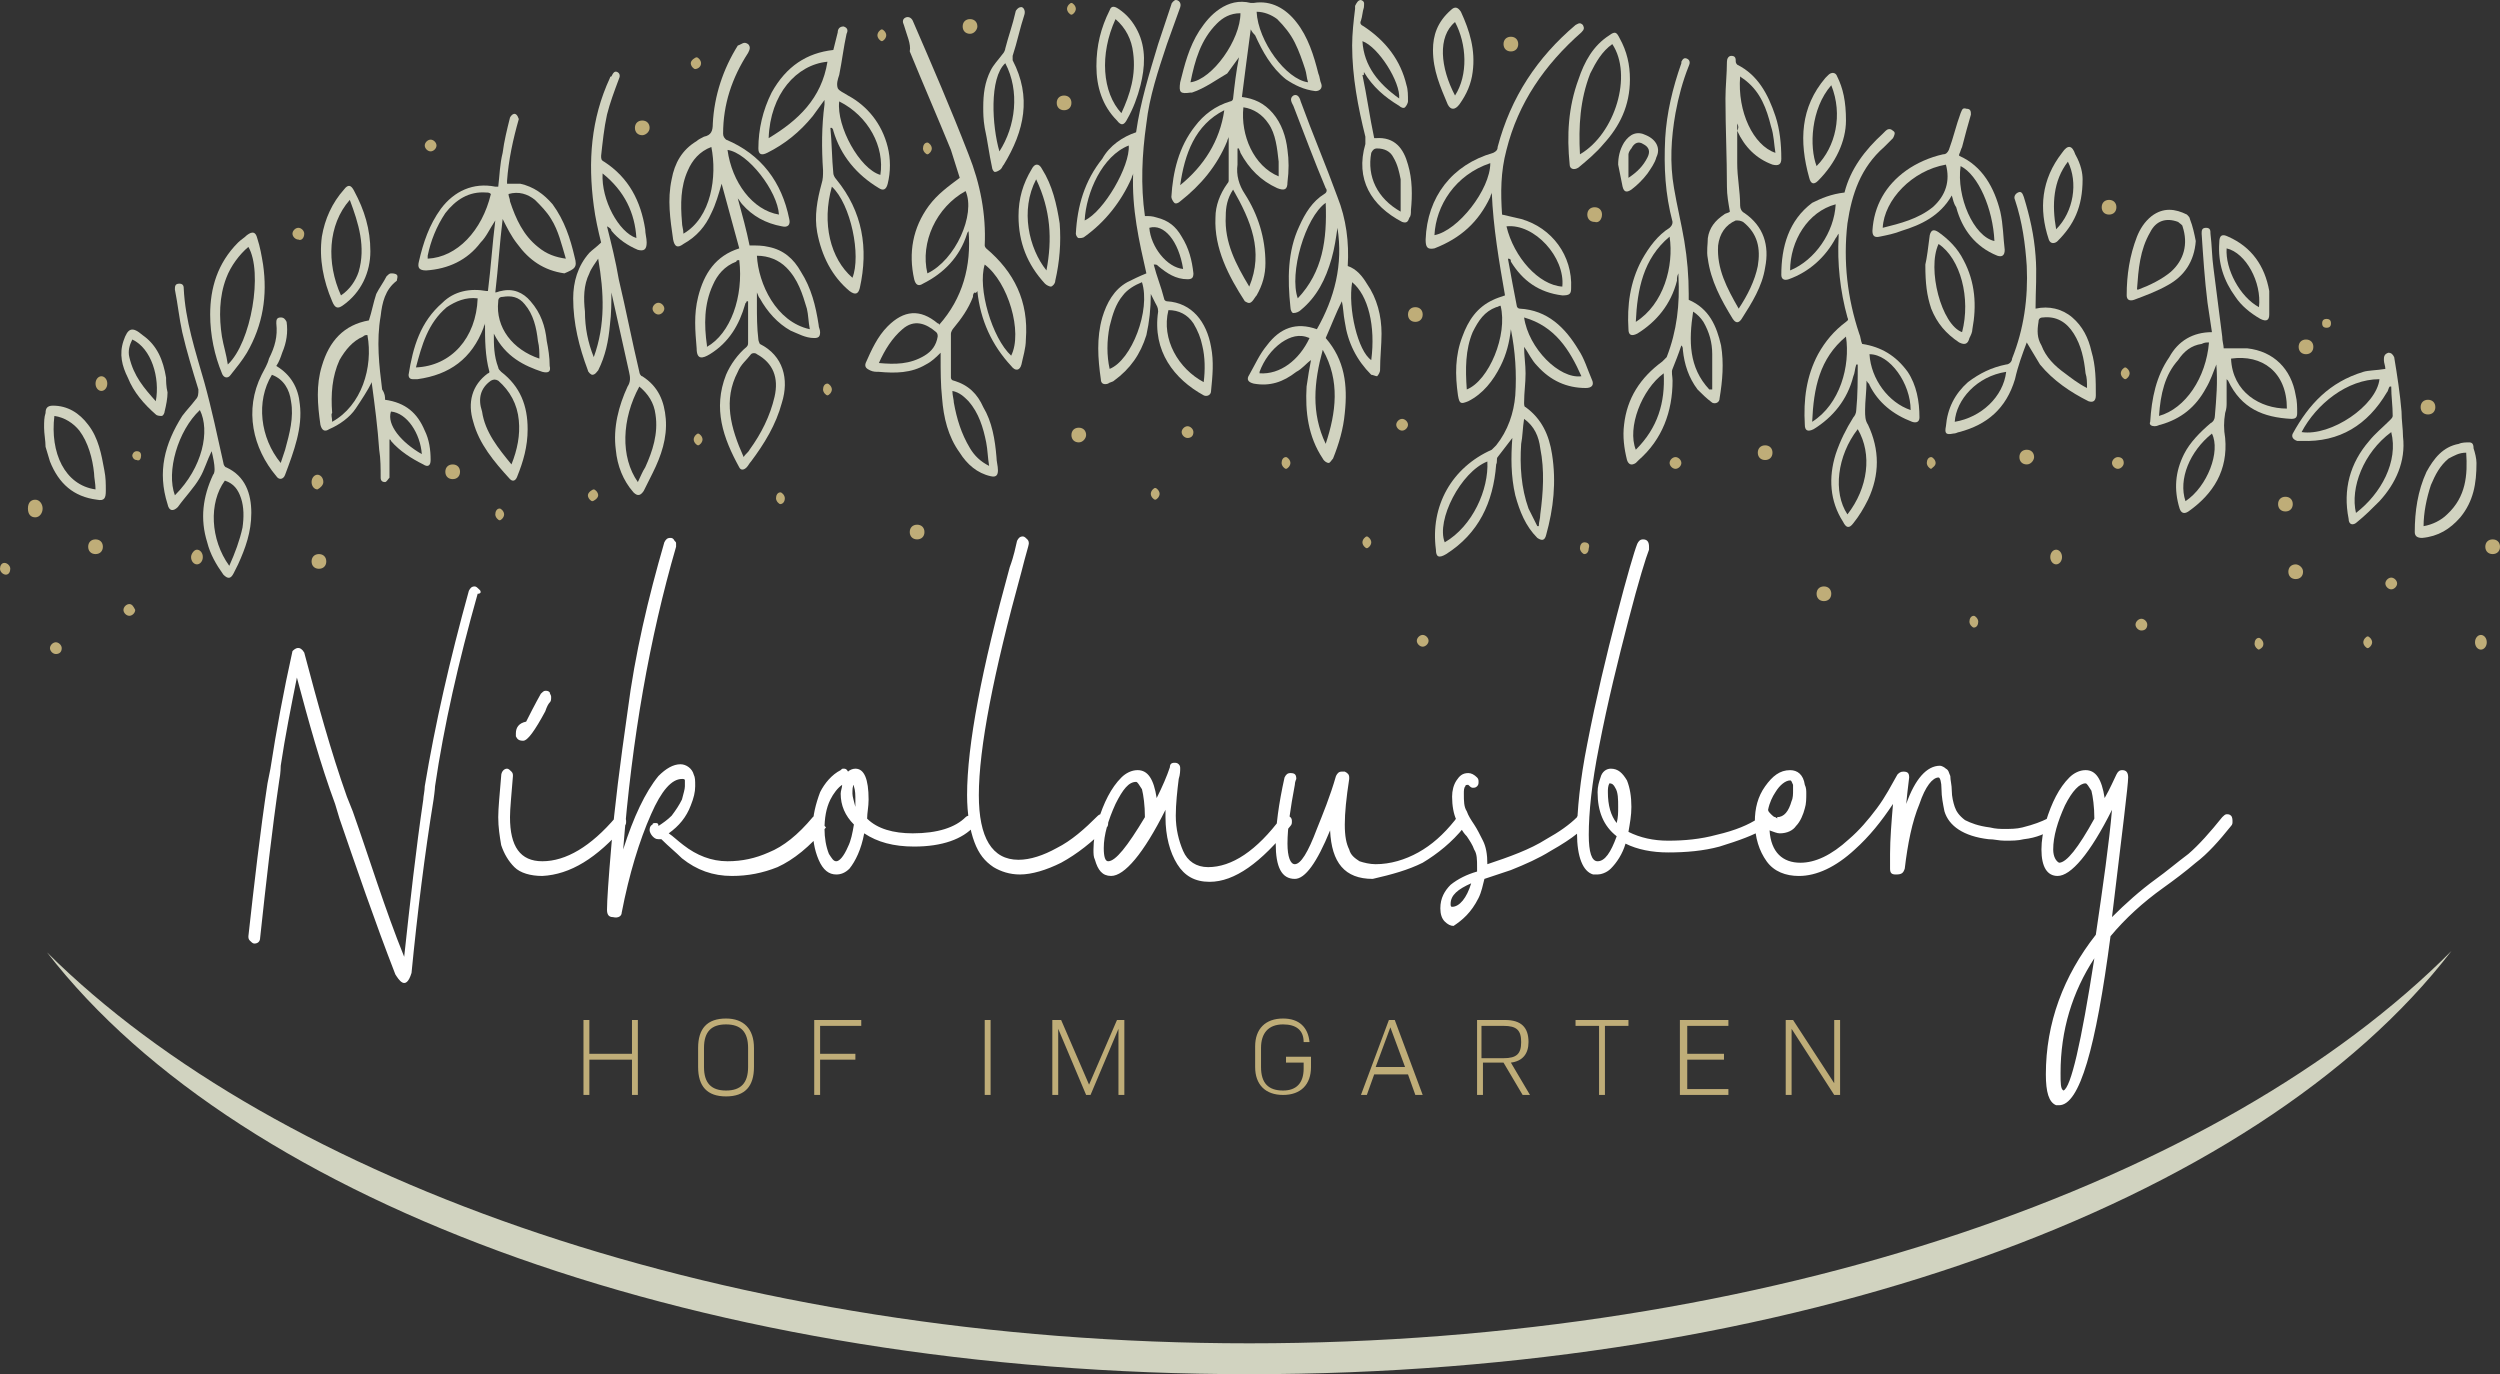 <svg xmlns="http://www.w3.org/2000/svg" xmlns:xlink="http://www.w3.org/1999/xlink" id="Ebene_1" x="0px" y="0px" viewBox="0 0 170.1 93.5" style="enable-background:new 0 0 170.1 93.5;" xml:space="preserve"><rect x="0" y="0" width="170.1" height="93.5" fill="#333333" stroke="none"/> <style type="text/css"> .st0{fill:#BFAD78;} .st1{fill:#FFFFFF;} .st2{fill:#D1D3C0;} </style> <g> <g> <path class="st0" d="M124.8,69.4v4.3l-2.8-4.3h-0.5v5.1h0.4V70l2.9,4.5h0.4v-5.1H124.8z M114.8,74.1v-2h2.5v-0.4h-2.5v-1.9h2.8 v-0.4h-3.3v5.1h3.3v-0.4H114.8z M110.8,69.4h-3.6v0.4h1.6v4.7h0.4v-4.7h1.6V69.4z M100.8,69.8h1.5c0.9,0,1.2,0.3,1.2,1.1 c0,0.8-0.3,1.1-1.2,1.1h-1.5V69.8z M103.6,74.5h0.5l-1.3-2.2c0.8-0.1,1.2-0.6,1.2-1.4c0-1-0.5-1.5-1.6-1.5h-1.9v5.1h0.4v-2.2h1.4 L103.6,74.5z M94.6,69.9l1,2.7h-2L94.6,69.9z M96.3,74.5h0.5l-1.9-5.1h-0.4l-1.9,5.1h0.4l0.5-1.4h2.3L96.3,74.5z M89.2,71.9h-1.7 v0.4h1.2v0.4c0,1-0.5,1.5-1.4,1.5c-1,0-1.5-0.5-1.5-1.6v-1.3c0-1,0.5-1.6,1.5-1.6c0.9,0,1.4,0.4,1.4,1.2h0.4 c-0.1-1-0.7-1.6-1.8-1.6c-1.2,0-1.9,0.7-1.9,1.9v1.4c0,1.2,0.7,1.9,1.9,1.9c1.2,0,1.9-0.7,1.9-1.9V71.9z M76.6,69.4H76l-1.9,4.4 l-1.9-4.4h-0.6v5.1h0.4V70l1.9,4.5h0.3l1.9-4.5v4.5h0.4V69.4z M67,74.5h0.4v-5.1H67V74.5z M58.6,69.8v-0.4h-3.2v5.1h0.4v-2.4h2.4 v-0.4h-2.4v-1.9H58.6z M49.4,74.2c-1,0-1.5-0.5-1.5-1.6v-1.3c0-1.1,0.5-1.6,1.5-1.6c1,0,1.5,0.5,1.5,1.6v1.3 C50.9,73.7,50.4,74.2,49.4,74.2 M49.4,74.6c1.3,0,1.9-0.7,1.9-2v-1.3c0-1.3-0.7-2-1.9-2c-1.3,0-1.9,0.7-1.9,2v1.3 C47.5,73.9,48.1,74.6,49.4,74.6 M43,69.4v2.3h-2.9v-2.3h-0.4v5.1h0.4v-2.4H43v2.4h0.4v-5.1H43z"></path> <path class="st1" d="M140.2,73c0-2.9,0.8-5.5,2.3-7.8c-0.9,5.8-1.6,8.8-2.1,9C140.2,74.1,140.2,73.7,140.2,73 M143.6,63.7 c1-1.2,2.2-2.3,3.6-3.3c0.7-0.5,1.5-1.1,2.2-1.7c0.8-0.6,1.6-1.5,2.4-2.5c0.1-0.1,0.1-0.2,0.1-0.3c0-0.1,0-0.3-0.1-0.4 c-0.1-0.1-0.2-0.1-0.3-0.1c-0.1,0-0.2,0.1-0.3,0.2c-0.8,1-1.6,1.9-2.3,2.5c-0.8,0.6-1.5,1.2-2.2,1.7c-1.1,0.8-2.1,1.7-3,2.6 c0.7-5.8,1.1-9,1.1-9.5c0-0.3-0.1-0.5-0.4-0.5c-0.2,0-0.3,0.1-0.4,0.3c-0.2,0.4-0.4,0.9-0.8,1.6c-0.2-1.3-0.6-1.9-1.3-1.9 c-0.4,0-0.8,0.2-1.1,0.5c-0.7,0.7-1.2,1.7-1.6,3c-0.2,0.7-0.3,1.3-0.3,1.9c0,1.2,0.4,1.8,1.1,1.8c0.9,0,2.2-1.5,3.7-4.5 c-0.2,2.3-0.6,5.1-1.1,8.5c-2.2,2.8-3.4,6-3.4,9.5c0,1.2,0.2,1.9,0.7,2.1c0.1,0,0.2,0,0.2,0C141.5,75.2,142.6,71.3,143.6,63.7 M139.7,57.8c0-0.9,0.3-1.9,0.8-3c0.5-1,1-1.5,1.4-1.5c0.1,0,0.2,0.2,0.4,0.5c0.1,0.4,0.2,1.1,0.2,1.9c-1.1,2-1.9,3-2.4,3 C139.9,58.6,139.7,58.3,139.7,57.8 M129.6,59.1c0.2-1.7,0.5-3.2,1-4.4c0.4-1.2,0.9-1.8,1.3-1.8c0.1,0,0.2,0.3,0.2,0.8 s0.1,1,0.2,1.5c0.3,1,1.3,1.7,3,1.9c0.4,0,0.7,0.1,1.1,0.1c0.5,0,0.9,0,1.3-0.1c0.9-0.1,1.5-0.4,2-0.7c0.1-0.1,0.2-0.2,0.2-0.4 c0-0.1,0-0.1-0.1-0.2c-0.1-0.2-0.2-0.2-0.3-0.2c-0.1,0-0.2,0-0.2,0.1c-0.4,0.2-0.9,0.4-1.7,0.6c-0.4,0.1-0.8,0.1-1.2,0.1 c-0.3,0-0.6,0-1-0.1c-0.8-0.1-1.3-0.3-1.7-0.5c-0.4-0.3-0.6-0.6-0.7-0.9s-0.2-0.7-0.2-1.1c0-0.4-0.1-0.7-0.1-1 c-0.1-0.2-0.1-0.4-0.3-0.5c-0.1-0.1-0.3-0.2-0.4-0.2c-0.9,0-1.7,0.9-2.3,2.6c0.1-1.1,0.2-1.7,0.2-1.8c0-0.3-0.1-0.4-0.4-0.4 c-0.2,0-0.3,0.1-0.4,0.2c-0.4,0.7-0.8,1.5-1.4,2.3c-0.6,0.8-1.2,1.5-1.9,2.1c-1.2,1.1-2.3,1.6-3.3,1.6c-1.2,0-2-0.7-2.1-2.2 c0.3,0.1,0.5,0.2,0.7,0.2c0.5,0,0.9-0.2,1.1-0.5c0.3-0.3,0.5-0.8,0.6-1.2c0.1-0.3,0.1-0.7,0.1-1c0-0.2,0-0.4-0.1-0.6 c-0.1-0.7-0.5-1-1-1c-0.7,0-1.2,0.4-1.7,1.1c-0.5,0.7-0.7,1.5-0.7,2.4c0,1.1,0.3,2,0.8,2.7c0.5,0.7,1.3,1,2.2,1 c1.2,0,2.5-0.6,3.8-1.8c1-0.9,1.8-1.9,2.6-3.1c-0.1,1.2-0.2,2.4-0.2,3.4v1c0,0.3,0.1,0.4,0.4,0.4 C129.4,59.5,129.5,59.4,129.6,59.1 M120.8,55.6c-0.1,0-0.2-0.1-0.3-0.2c-0.1-0.1-0.2-0.2-0.2-0.3c0.1-0.5,0.3-0.9,0.5-1.2 c0.3-0.5,0.7-0.8,1-0.8c0.1,0,0.1,0.1,0.2,0.3c0,0.1,0,0.3,0,0.4c0,0.2,0,0.5-0.1,0.7c-0.2,0.7-0.5,1.1-1,1.1 C121,55.7,120.9,55.7,120.8,55.6 M109.4,53.9c0-0.2,0-0.4,0.1-0.6c0.2,0,0.3,0.1,0.4,0.3c0.2,0.3,0.2,0.8,0.2,1.3 c0,0.4,0,0.7-0.1,1.1C109.6,55.5,109.4,54.8,109.4,53.9 M109.6,59.1c0.4-0.4,0.8-1,1-1.7c0.8,0.4,1.8,0.6,2.9,0.6 c1.2,0,2.4-0.1,3.5-0.4c1.3-0.4,2.4-0.8,3-1.2c0.1-0.1,0.2-0.2,0.2-0.4c0-0.1,0-0.2-0.1-0.2c-0.1-0.1-0.2-0.2-0.3-0.2 c-0.1,0-0.2,0-0.2,0.1c-0.6,0.4-1.5,0.8-2.8,1.1c-1.1,0.3-2.2,0.4-3.3,0.4c-1,0-1.9-0.2-2.7-0.6c0.1-0.6,0.2-1.1,0.2-1.7 c0-0.7-0.1-1.3-0.3-1.8c-0.3-0.5-0.6-0.8-1.1-0.8c-0.3,0-0.6,0.2-0.7,0.6c-0.1,0.3-0.2,0.6-0.2,1c0,1.3,0.4,2.3,1.3,3 c-0.4,1.1-0.8,1.7-1.3,1.7c-0.4,0-0.6-0.6-0.6-1.8c0-1.5,0.2-3.5,0.7-6c0.6-3.1,1.3-5.9,2-8.6s1.2-4.3,1.4-4.8c0-0.1,0-0.1,0-0.2 c0-0.3-0.1-0.5-0.4-0.5c-0.2,0-0.3,0.1-0.4,0.3c-0.2,0.5-0.7,2.2-1.4,4.9c-0.7,2.7-1.4,5.6-2,8.7c-0.5,2.5-0.7,4.6-0.7,6.1 c0,1.6,0.4,2.6,1.1,2.8c0.1,0,0.2,0,0.3,0C108.9,59.5,109.3,59.4,109.6,59.1 M98.7,61.5c0-0.6,0.5-1,1.4-1.4 c-0.3,1-0.8,1.6-1.3,1.6C98.7,61.7,98.7,61.6,98.7,61.5 M100.6,61.1c0.2-0.4,0.3-0.9,0.4-1.3c0.9-0.3,1.5-0.5,1.8-0.6 c1-0.4,1.9-0.8,2.7-1.3c1.6-0.9,2.4-1.6,2.4-1.9c0-0.1,0-0.2-0.1-0.3c-0.1-0.1-0.2-0.2-0.3-0.2c-0.1,0-0.2,0-0.2,0.1 c-0.5,0.5-1.2,1-2.1,1.5c-1.1,0.7-2.5,1.2-4,1.7c0-0.7-0.1-1.2-0.3-1.6c-0.2-0.4-0.4-0.8-0.6-1.1c-0.2-0.3-0.4-0.6-0.5-0.9 c-0.2-0.3-0.2-0.7-0.2-1.2c0-0.2,0-0.4,0.1-0.5c0-0.1,0.1-0.1,0.2-0.1l0,0c0.1,0.1,0.2,0.2,0.3,0.2c0.1,0,0.2,0,0.3-0.1 c0.1-0.1,0.1-0.2,0.1-0.3c0-0.1,0-0.2-0.1-0.3c-0.2-0.2-0.4-0.3-0.6-0.3c-0.4,0-0.6,0.2-0.8,0.5c-0.2,0.3-0.3,0.7-0.3,1.1 c0,0.6,0.1,1.2,0.3,1.6c0.2,0.4,0.4,0.8,0.7,1.1c0.2,0.3,0.4,0.6,0.5,0.9c0.2,0.3,0.2,0.7,0.2,1.2c0,0.1,0,0.2,0,0.3 c-0.7,0.2-1.3,0.5-1.8,0.9c-0.4,0.4-0.7,0.9-0.7,1.6c0,0.4,0.1,0.7,0.3,0.9c0.2,0.2,0.4,0.3,0.6,0.3 C99.5,62.6,100.1,62.1,100.6,61.1 M96.8,58.7c1-0.6,2-1.4,2.8-2.4c0.1-0.1,0.1-0.2,0.1-0.3c0-0.1,0-0.3-0.1-0.3 c-0.1-0.1-0.2-0.1-0.3-0.1c-0.1,0-0.2,0-0.3,0.2c-0.8,1-1.6,1.7-2.5,2.2c-0.9,0.5-1.9,0.8-2.9,0.8c-0.4,0-0.8-0.1-1.1-0.2 c-0.3-0.2-0.6-0.4-0.7-0.8c-0.2-0.4-0.3-0.9-0.3-1.7c0-0.8,0.1-1.8,0.3-3.1l0-0.1c0-0.2-0.1-0.3-0.3-0.4c0,0-0.1,0-0.2,0 c-0.2,0-0.3,0.1-0.4,0.3c-0.4,1.4-0.9,2.6-1.3,3.6c-0.6,1.6-1.1,2.4-1.5,2.4c-0.3,0-0.5-0.5-0.5-1.4c0-1.1,0.2-2.4,0.5-4 c0-0.2,0.1-0.4,0.1-0.4c0-0.3-0.1-0.4-0.4-0.4c-0.2,0-0.3,0.1-0.4,0.3c-0.4,1.8-0.6,3.3-0.6,4.5c0,1.6,0.4,2.4,1.3,2.4 c0.7,0,1.5-1.1,2.4-3.3c0.1,2.2,1,3.3,2.9,3.3C94.7,59.5,95.8,59.2,96.8,58.7 M87.8,56.2c0.1-0.1,0.1-0.2,0.1-0.3 c0-0.1,0-0.2-0.1-0.3c-0.1-0.1-0.2-0.1-0.3-0.1c-0.1,0-0.2,0-0.3,0.1c-1.7,2.3-3.4,3.4-5,3.4c-0.8,0-1.4-0.4-1.7-1.1 c-0.3-0.7-0.5-1.5-0.5-2.4c0-0.8,0.1-1.7,0.2-2.5c0.1-0.3,0.1-0.6,0.1-0.7s0-0.2-0.1-0.3c-0.1-0.1-0.2-0.1-0.3-0.1 c-0.2,0-0.3,0.1-0.3,0.3c-0.2,0.6-0.5,1.3-0.9,2.1c-0.2-1.3-0.6-1.9-1.3-1.9c-0.4,0-0.8,0.2-1.1,0.5c-0.7,0.7-1.2,1.7-1.6,3 c-0.2,0.7-0.3,1.3-0.3,1.9c0,0.3,0,0.5,0.1,0.7c0.2,0.7,0.5,1.1,1.1,1.1c0.9,0,2.2-1.5,3.7-4.5l0,0.5c0,1.3,0.3,2.4,0.8,3.2 s1.2,1.2,2.2,1.2C84,60,85.8,58.7,87.8,56.2 M75.1,57.7c0-0.9,0.3-1.9,0.8-3c0.5-1,0.9-1.5,1.4-1.5c0.1,0,0.2,0.2,0.4,0.5 c0.1,0.4,0.2,1.1,0.2,1.9c-1.2,2-2,3-2.5,3C75.2,58.6,75.1,58.3,75.1,57.7 M72.2,58.7c1.1-0.6,2.1-1.4,3.1-2.4 c0.1-0.1,0.1-0.2,0.1-0.4c0-0.1,0-0.2-0.1-0.3c-0.1-0.1-0.2-0.1-0.3-0.2c-0.1,0-0.2,0-0.3,0.1c-0.9,0.9-1.8,1.7-2.8,2.2 c-0.9,0.5-1.8,0.8-2.6,0.8c-1.8,0-2.7-1.5-2.7-4.4c0-3.2,1-8.3,2.9-15.2c0.3-1.2,0.5-1.8,0.5-1.9c0-0.1,0-0.2-0.1-0.3 c-0.1-0.1-0.2-0.2-0.3-0.2c-0.2,0-0.3,0.1-0.4,0.3c-0.1,0.4-0.2,1-0.5,1.8c-1.9,6.9-2.9,12.1-2.9,15.5c0,1.3,0.2,2.4,0.5,3.2 c0.3,0.8,0.7,1.3,1.3,1.7c0.5,0.3,1.1,0.5,1.8,0.5C70.2,59.5,71.2,59.2,72.2,58.7 M57.8,59.1c0.4-0.5,0.8-1.3,1-2.4 c0.9,0.6,2,0.9,3.4,0.9c1.9,0,3.3-0.5,4.1-1.4c0.1-0.1,0.1-0.2,0.1-0.3c0-0.1,0-0.2-0.1-0.3c-0.1-0.1-0.2-0.1-0.3-0.1 c-0.1,0-0.2,0-0.3,0.1c-0.7,0.7-1.9,1.1-3.6,1.1c-1.3,0-2.4-0.3-3.1-1c0-0.4,0.1-0.8,0.1-1.3c0-1.4-0.3-2.1-0.9-2.1 c-0.2,0-0.4,0.1-0.5,0.2c-0.1-0.2-0.2-0.2-0.3-0.2c-0.1,0-0.1,0-0.2,0.1c-0.6,0.3-1.1,0.9-1.4,1.5c-0.3,0.8-0.5,1.6-0.5,2.4 c0,0.8,0.1,1.5,0.4,2.2c0.3,0.7,0.7,1,1.2,1C57.2,59.5,57.5,59.4,57.8,59.1 M58,54c0-0.3,0-0.5,0.1-0.6c0,0,0,0,0,0c0,0,0,0,0,0 l0,0.1c0.1,0.3,0.1,0.6,0.1,1l0,0.4C58.1,54.5,58,54.2,58,54 M56.4,58.1c-0.2-0.5-0.3-1.1-0.3-1.7c0-0.7,0.1-1.4,0.4-2 c0.2-0.4,0.5-0.8,0.8-1c0,0.2-0.1,0.4-0.1,0.6c0,0.8,0.3,1.5,0.9,2.1c-0.1,0.6-0.2,1.1-0.4,1.5c-0.3,0.7-0.6,1-0.8,1 C56.7,58.6,56.6,58.4,56.4,58.1 M42.3,62.1c0.5-2.6,1.2-4.9,2-6.7c0.7-1.6,1.4-2.4,2.1-2.4c0.1,0,0.2,0,0.2,0.1c0,0,0,0.2,0,0.4 c0,0.2-0.1,0.5-0.2,0.9c-0.2,0.4-0.4,0.7-0.7,1.1c-0.3,0.3-0.6,0.5-0.9,0.7C44.8,56,44.7,56,44.6,56c-0.1,0-0.2,0-0.2,0.1 c-0.2,0.1-0.2,0.3-0.2,0.4s0.1,0.3,0.2,0.4c0.1,0.1,0.2,0.2,0.4,0.2v0h0.2c0.5,0.5,1,0.9,1.4,1.3c1,0.8,2.1,1.2,3.4,1.2 c1.1,0,2.1-0.2,3.1-0.6c1.1-0.5,2.2-1.4,3.3-2.7C56,56.1,56,56,56,55.9c0-0.1,0-0.3-0.1-0.4c-0.1-0.1-0.2-0.1-0.3-0.1 c-0.1,0-0.2,0.1-0.3,0.2c-1,1.2-2,2-3,2.4c-0.9,0.4-1.8,0.6-2.8,0.6c-1.1,0-2.1-0.4-3-1.1c-0.4-0.3-0.7-0.6-1-0.8 c0.7-0.5,1.2-1.1,1.5-1.9c0.2-0.5,0.3-0.9,0.3-1.3c0-0.4,0-0.6-0.1-0.8c-0.1-0.4-0.5-0.7-0.9-0.7c-0.5,0-1,0.3-1.5,0.8 c-0.9,1.1-1.7,2.8-2.4,5c0.6-7.6,1.8-14.4,3.6-20.6c0-0.1,0-0.1,0-0.2c0-0.1,0-0.1-0.1-0.2c-0.1-0.2-0.2-0.2-0.3-0.2 c-0.2,0-0.3,0.1-0.4,0.3c-1.1,3.8-2,7.6-2.5,11.5c-0.5,3.5-0.9,6.6-1.1,9.1c-0.2,2.3-0.3,3.8-0.3,4.4c0,0.3,0.1,0.5,0.4,0.5 C42.1,62.5,42.3,62.3,42.3,62.1 M37.1,48.4c0.1-0.3,0.2-0.5,0.3-0.6c0.1-0.1,0.1-0.2,0.1-0.4c0-0.1-0.1-0.2-0.1-0.3 c-0.1-0.1-0.2-0.1-0.3-0.1c-0.1,0-0.2,0.1-0.3,0.2c0,0-0.4,0.7-1,1.9c-0.5,0.1-0.7,0.4-0.7,0.8c0,0.1,0,0.2,0,0.2 c0.1,0.2,0.2,0.3,0.5,0.3C35.9,50.4,36.4,49.7,37.1,48.4 M42.5,56.2c0.1-0.1,0.1-0.2,0.1-0.3c0-0.1,0-0.2-0.1-0.3 c-0.1-0.1-0.2-0.1-0.3-0.1c-0.1,0-0.2,0-0.3,0.1c-1.7,2-3.4,3-5,3c-1.5,0-2.2-1-2.2-3c0-0.6,0.1-1.5,0.2-2.8c0-0.1,0-0.2-0.1-0.3 c-0.1-0.1-0.2-0.2-0.3-0.2c-0.2,0-0.4,0.2-0.4,0.5C34,54,33.9,55,33.9,55.6c0,0.7,0.1,1.3,0.2,1.9c0.2,0.6,0.5,1.1,0.9,1.5 c0.4,0.4,1.1,0.6,1.9,0.6C38.8,59.5,40.6,58.4,42.5,56.2"></path> <path class="st1" d="M32.7,40.3c0-0.1,0-0.1-0.1-0.2c-0.1-0.1-0.2-0.2-0.3-0.2c-0.2,0-0.3,0.1-0.4,0.3c-1.3,4.7-2.3,9.1-3,13.3 c0,0.3-0.1,0.7-0.1,0.9c-0.5,3.4-0.9,7-1.3,10.7c-1.3-3.2-2.4-6.8-3.5-9.9c-0.2-0.5-0.4-1-0.4-1c-1.1-3.1-2-6.4-2.9-9.8 c0,0,0,0,0,0c0,0,0,0,0,0c-0.3-0.5-0.6-0.3-0.8-0.1c-0.6,2.7-1.1,5.4-1.5,8c0,0-0.2,1-0.2,1c-0.5,3.3-0.9,6.8-1.3,10.4 c0,0.1,0,0.2,0.1,0.3c0.1,0.1,0.2,0.2,0.3,0.2c0.2,0,0.4-0.1,0.4-0.4c0.4-3.7,0.8-7.3,1.3-10.7c0.1-0.5,0.1-1,0.1-1 c0.3-2,0.7-4,1.1-6c0.8,3,1.6,5.9,2.6,8.6c0,0,0.3,1,0.3,1c1.1,3.2,2.4,7,3.8,10.6c0.2,0.3,0.7,1.2,1.1-0.1c0,0,0,0,0,0 c0.4-4.1,0.9-8.1,1.5-11.8c0,0,0.1-0.7,0.1-0.9c0.6-4.1,1.6-8.5,2.9-13.1C32.7,40.4,32.7,40.3,32.7,40.3"></path> <path class="st0" d="M0.7,38.7c0-0.2-0.2-0.4-0.4-0.4S0,38.5,0,38.7s0.2,0.4,0.4,0.4S0.7,38.9,0.7,38.7 M2.9,34.6 c0-0.3-0.2-0.6-0.5-0.6s-0.5,0.2-0.5,0.6s0.2,0.6,0.5,0.6S2.9,34.9,2.9,34.6 M4.2,44.1c0-0.2-0.2-0.4-0.4-0.4s-0.4,0.2-0.4,0.4 c0,0.2,0.2,0.4,0.4,0.4S4.2,44.4,4.2,44.1 M6.5,36.7c-0.3,0-0.5,0.2-0.5,0.5s0.2,0.5,0.5,0.5c0.3,0,0.5-0.2,0.5-0.5 S6.8,36.7,6.5,36.7 M7.3,26.1c0-0.3-0.2-0.5-0.4-0.5s-0.4,0.2-0.4,0.5c0,0.3,0.2,0.5,0.4,0.5S7.3,26.4,7.3,26.1 M8.8,41.1 c-0.2,0-0.4,0.2-0.4,0.4c0,0.2,0.2,0.4,0.4,0.4s0.4-0.2,0.4-0.4C9.1,41.3,9,41.1,8.8,41.1 M9.6,31c0-0.2-0.1-0.3-0.3-0.3 C9.1,30.7,9,30.9,9,31s0.1,0.3,0.3,0.3C9.5,31.4,9.6,31.2,9.6,31 M13.8,37.9c0-0.3-0.2-0.5-0.4-0.5S13,37.7,13,37.9 c0,0.3,0.2,0.5,0.4,0.5S13.8,38.2,13.8,37.9 M20.7,15.9c0-0.2-0.2-0.4-0.4-0.4c-0.2,0-0.4,0.2-0.4,0.4c0,0.2,0.2,0.4,0.4,0.4 C20.5,16.4,20.7,16.2,20.7,15.9 M22,32.8c0-0.3-0.2-0.5-0.4-0.5c-0.2,0-0.4,0.2-0.4,0.5c0,0.3,0.2,0.5,0.4,0.5 C21.8,33.2,22,33,22,32.8 M22.2,38.2c0-0.3-0.2-0.5-0.5-0.5c-0.3,0-0.5,0.2-0.5,0.5s0.2,0.5,0.5,0.5C22,38.7,22.2,38.5,22.2,38.2 M29.7,9.9c0-0.2-0.2-0.4-0.4-0.4c-0.2,0-0.4,0.2-0.4,0.4c0,0.2,0.2,0.4,0.4,0.4C29.5,10.3,29.7,10.1,29.7,9.9 M31.3,32.1 c0-0.3-0.2-0.5-0.5-0.5c-0.3,0-0.5,0.2-0.5,0.5s0.2,0.5,0.5,0.5C31.1,32.6,31.3,32.4,31.3,32.1 M34.3,35c0-0.2-0.2-0.4-0.3-0.4 c-0.2,0-0.3,0.2-0.3,0.4c0,0.2,0.2,0.4,0.3,0.4C34.1,35.4,34.3,35.2,34.3,35 M40.7,33.7c0-0.2-0.2-0.4-0.3-0.4S40,33.5,40,33.7 c0,0.2,0.2,0.4,0.3,0.4S40.7,33.9,40.7,33.7 M44.2,8.7c0-0.3-0.2-0.5-0.5-0.5c-0.3,0-0.5,0.2-0.5,0.5c0,0.3,0.2,0.5,0.5,0.5 C43.9,9.2,44.2,9,44.2,8.7 M45.2,21c0-0.2-0.2-0.4-0.4-0.4c-0.2,0-0.4,0.2-0.4,0.4c0,0.2,0.2,0.4,0.4,0.4 C45,21.4,45.2,21.2,45.2,21 M47.7,4.3c0-0.2-0.2-0.4-0.3-0.4S47,4.1,47,4.3c0,0.2,0.2,0.4,0.3,0.4S47.7,4.6,47.7,4.3 M47.8,29.9 c0-0.2-0.2-0.4-0.3-0.4s-0.3,0.2-0.3,0.4c0,0.2,0.2,0.4,0.3,0.4S47.8,30.1,47.8,29.9 M53.4,33.9c0-0.2-0.2-0.4-0.3-0.4 c-0.2,0-0.3,0.2-0.3,0.4c0,0.2,0.2,0.4,0.3,0.4C53.2,34.3,53.4,34.2,53.4,33.9 M56.6,26.5c0-0.2-0.2-0.4-0.3-0.4 c-0.2,0-0.3,0.2-0.3,0.4c0,0.2,0.2,0.4,0.3,0.4C56.4,26.9,56.6,26.7,56.6,26.5 M60.3,2.4c0-0.2-0.2-0.4-0.3-0.4s-0.3,0.2-0.3,0.4 s0.2,0.4,0.3,0.4S60.3,2.6,60.3,2.4 M62.4,35.7c-0.3,0-0.5,0.2-0.5,0.5s0.2,0.5,0.5,0.5c0.3,0,0.5-0.2,0.5-0.5 S62.7,35.7,62.4,35.7 M63.4,10.1c0-0.2-0.2-0.4-0.3-0.4c-0.2,0-0.3,0.2-0.3,0.4s0.2,0.4,0.3,0.4C63.2,10.5,63.4,10.3,63.4,10.1 M66.5,1.8c0-0.3-0.2-0.5-0.5-0.5c-0.3,0-0.5,0.2-0.5,0.5c0,0.3,0.2,0.5,0.5,0.5C66.3,2.3,66.5,2,66.5,1.8 M72.4,6.5 c-0.3,0-0.5,0.2-0.5,0.5s0.2,0.5,0.5,0.5c0.3,0,0.5-0.2,0.5-0.5S72.7,6.5,72.4,6.5 M73.2,0.6c0-0.2-0.2-0.4-0.3-0.4 s-0.3,0.2-0.3,0.4c0,0.2,0.2,0.4,0.3,0.4S73.2,0.8,73.2,0.6 M73.9,29.6c0-0.3-0.2-0.5-0.5-0.5c-0.3,0-0.5,0.2-0.5,0.5 s0.2,0.5,0.5,0.5C73.7,30.1,73.9,29.8,73.9,29.6 M78.9,33.6c0-0.2-0.2-0.4-0.3-0.4s-0.3,0.2-0.3,0.4c0,0.2,0.2,0.4,0.3,0.4 S78.9,33.8,78.9,33.6 M81.2,29.4c0-0.2-0.2-0.4-0.4-0.4s-0.4,0.2-0.4,0.4c0,0.2,0.2,0.4,0.4,0.4S81.2,29.7,81.2,29.4 M87.8,31.5 c0-0.2-0.2-0.4-0.3-0.4c-0.2,0-0.3,0.2-0.3,0.4c0,0.2,0.2,0.4,0.3,0.4C87.6,31.9,87.8,31.7,87.8,31.5 M93.3,36.9 c0-0.2-0.2-0.4-0.3-0.4s-0.3,0.2-0.3,0.4c0,0.2,0.2,0.4,0.3,0.4S93.3,37.1,93.3,36.9 M95.8,28.9c0-0.2-0.2-0.4-0.4-0.4 S95,28.7,95,28.9c0,0.2,0.2,0.4,0.4,0.4S95.8,29.1,95.8,28.9 M96.8,21.4c0-0.3-0.2-0.5-0.5-0.5c-0.3,0-0.5,0.2-0.5,0.5 s0.2,0.5,0.5,0.5C96.6,21.9,96.8,21.7,96.8,21.4 M97.2,43.6c0-0.2-0.2-0.4-0.4-0.4s-0.4,0.2-0.4,0.4c0,0.2,0.2,0.4,0.4,0.4 S97.2,43.8,97.2,43.6 M103.3,3c0-0.3-0.2-0.5-0.5-0.5c-0.3,0-0.5,0.2-0.5,0.5c0,0.3,0.2,0.5,0.5,0.5C103.1,3.5,103.3,3.3,103.3,3 M107.8,36.9c-0.2,0-0.3,0.2-0.3,0.4c0,0.2,0.2,0.4,0.3,0.4c0.2,0,0.3-0.2,0.3-0.4C108.2,37,108,36.9,107.8,36.9 M109,14.6 c0-0.3-0.2-0.5-0.5-0.5c-0.3,0-0.5,0.2-0.5,0.5c0,0.3,0.2,0.5,0.5,0.5C108.8,15.2,109,14.9,109,14.6 M114.4,31.5 c0-0.2-0.2-0.4-0.4-0.4s-0.4,0.2-0.4,0.4c0,0.2,0.2,0.4,0.4,0.4S114.4,31.7,114.4,31.5 M120.6,30.8c0-0.3-0.2-0.5-0.5-0.5 c-0.3,0-0.5,0.2-0.5,0.5s0.2,0.5,0.5,0.5C120.4,31.3,120.6,31.1,120.6,30.8 M124.6,40.4c0-0.3-0.2-0.5-0.5-0.5 c-0.3,0-0.5,0.2-0.5,0.5c0,0.3,0.2,0.5,0.5,0.5C124.4,40.9,124.6,40.7,124.6,40.4 M131.7,31.5c0-0.2-0.2-0.4-0.3-0.4 c-0.2,0-0.3,0.2-0.3,0.4c0,0.2,0.2,0.4,0.3,0.4C131.5,31.8,131.7,31.7,131.7,31.5 M134.6,42.3c0-0.2-0.2-0.4-0.3-0.4 c-0.2,0-0.3,0.2-0.3,0.4c0,0.2,0.2,0.4,0.3,0.4C134.5,42.7,134.6,42.5,134.6,42.3 M138.4,31.1c0-0.3-0.2-0.5-0.5-0.5 c-0.3,0-0.5,0.2-0.5,0.5c0,0.3,0.2,0.5,0.5,0.5C138.2,31.6,138.4,31.3,138.4,31.1 M140.3,37.9c0-0.3-0.2-0.5-0.4-0.5 c-0.2,0-0.4,0.2-0.4,0.5c0,0.3,0.2,0.5,0.4,0.5C140.1,38.4,140.3,38.2,140.3,37.9 M144,14.1c0-0.3-0.2-0.5-0.5-0.5 s-0.5,0.2-0.5,0.5s0.2,0.5,0.5,0.5S144,14.4,144,14.1 M144.1,31.1c-0.2,0-0.4,0.2-0.4,0.4c0,0.2,0.2,0.4,0.4,0.4s0.4-0.2,0.4-0.4 C144.5,31.2,144.3,31.1,144.1,31.1 M144.9,25.4c0-0.2-0.2-0.4-0.3-0.4s-0.3,0.2-0.3,0.4c0,0.2,0.2,0.4,0.3,0.4 S144.9,25.6,144.9,25.4 M146.1,42.5c0-0.2-0.2-0.4-0.4-0.4c-0.2,0-0.4,0.2-0.4,0.4c0,0.2,0.2,0.4,0.4,0.4 C146,42.9,146.1,42.7,146.1,42.5 M154,43.8c0-0.2-0.2-0.4-0.3-0.4c-0.2,0-0.3,0.2-0.3,0.4c0,0.2,0.2,0.4,0.3,0.4 C153.9,44.1,154,44,154,43.8 M156,34.3c0-0.3-0.2-0.5-0.5-0.5c-0.3,0-0.5,0.2-0.5,0.5s0.2,0.5,0.5,0.5 C155.8,34.8,156,34.6,156,34.3 M156.2,38.4c-0.3,0-0.5,0.2-0.5,0.5c0,0.3,0.2,0.5,0.5,0.5c0.3,0,0.5-0.2,0.5-0.5 C156.7,38.6,156.4,38.4,156.2,38.4 M157.4,23.6c0-0.3-0.2-0.5-0.5-0.5s-0.5,0.2-0.5,0.5c0,0.3,0.2,0.5,0.5,0.5 S157.4,23.9,157.4,23.6 M158.6,22c0-0.2-0.1-0.3-0.3-0.3c-0.2,0-0.3,0.1-0.3,0.3c0,0.2,0.1,0.3,0.3,0.3 C158.5,22.3,158.6,22.2,158.6,22 M161.4,43.7c0-0.2-0.2-0.4-0.3-0.4s-0.3,0.2-0.3,0.4c0,0.2,0.2,0.4,0.3,0.4 S161.4,43.9,161.4,43.7 M163.1,39.7c0-0.2-0.2-0.4-0.4-0.4c-0.2,0-0.4,0.2-0.4,0.4c0,0.2,0.2,0.4,0.4,0.4 C162.9,40.1,163.1,39.9,163.1,39.7 M165.7,27.7c0-0.3-0.2-0.5-0.5-0.5c-0.3,0-0.5,0.2-0.5,0.5c0,0.3,0.2,0.5,0.5,0.5 C165.5,28.2,165.7,28,165.7,27.7 M169.2,43.7c0-0.3-0.2-0.5-0.4-0.5s-0.4,0.2-0.4,0.5c0,0.3,0.2,0.5,0.4,0.5S169.2,44,169.2,43.7 M170.1,37.2c0-0.3-0.2-0.5-0.5-0.5c-0.3,0-0.5,0.2-0.5,0.5s0.2,0.5,0.5,0.5C169.9,37.7,170.1,37.5,170.1,37.2"></path> <path class="st2" d="M103.7,21.6c0.3,2.1,2.4,4.2,3.9,4C106.8,23.8,105.8,22.2,103.7,21.6 M101.2,31.4c-1.8,0.7-3.5,4-2.9,5.5 C100.2,35.8,101.3,33.3,101.2,31.4 M101.4,11.1C99,11.9,97.7,14,97.6,16C99.2,15.7,101.4,12.9,101.4,11.1 M106.3,19.5 c0.2-2-1.9-4.3-3.8-4.1C103,17.5,104.7,19.4,106.3,19.5 M103.7,28.5c-0.1,0.6-0.1,1.2-0.2,1.7c-0.1,1.5,0,3,0.5,4.4 c0.2,0.4,0.4,0.8,0.6,1.2c0,0,0.1,0,0.1,0c0-0.3,0.1-0.5,0.1-0.8c0.2-1.5,0.3-3,0-4.5C104.7,29.7,104.4,29,103.7,28.5 M99.8,26.5 c1.5-0.6,2.8-3.7,2.3-5.7c-0.1,0-0.2,0.1-0.3,0.1c-0.8,0.3-1.2,0.9-1.6,1.7C99.7,23.8,99.7,25.1,99.8,26.5 M102.6,17.6 c0.2,1.1,0.4,2.2,0.6,3.2c0,0.1,0.1,0.2,0.2,0.2c1.9,0.1,3.1,1.3,4,2.8c0.4,0.6,0.6,1.3,0.9,2c0.2,0.4,0,0.6-0.4,0.6 c-1.3,0-2.4-0.5-3.3-1.5c-0.4-0.4-0.6-0.9-0.9-1.3c0,0.6,0.1,1.2,0.1,1.8c0,0.7-0.1,1.3-0.1,2c0,0.1,0,0.3,0.1,0.3 c1.1,0.8,1.6,1.9,1.8,3.2c0.3,1.9,0.1,3.7-0.4,5.5c-0.1,0.4-0.3,0.4-0.6,0.2c-0.8-0.8-1.2-1.8-1.5-2.9c-0.3-1.3-0.3-2.6-0.2-3.9 c-0.3,0.4-0.7,0.9-1,1.3c-0.1,0.1,0,0.3-0.1,0.5c-0.2,2.6-1.2,4.7-3.4,6.1c-0.5,0.3-0.7,0.2-0.7-0.3c-0.4-3,1.1-5.6,3.8-6.8 c0.1-0.1,0.2-0.2,0.3-0.3c0.8-1,1.2-2.2,1.3-3.4c0.1-1.5,0-3-0.3-4.5c-0.1,0.9-0.3,1.7-0.7,2.5c-0.5,1-1.2,1.9-2.2,2.4 c-0.5,0.2-0.6,0.2-0.7-0.4c-0.2-1.4-0.2-2.7,0.3-4c0.4-1.1,1-2,2.1-2.5c0.2-0.1,0.5-0.2,0.8-0.3c-0.4-2.3-0.8-4.6-0.9-7 c0,0.1-0.1,0.2-0.1,0.3c-0.8,1.7-2,2.8-3.8,3.5C97.1,17,97,16.8,97,16.3c0.1-2.9,1.8-5.1,4.6-5.9c0.2-0.1,0.3-0.2,0.3-0.4 c0.9-3.4,2.7-6.1,5.3-8.3c0.2-0.1,0.3-0.2,0.5,0c0.1,0.2,0.1,0.3-0.1,0.5c-2.5,2.2-4.3,4.8-5.1,8c-0.4,1.5-0.4,2.9-0.3,4.4 c0.4,0.1,0.9,0.2,1.3,0.3c2.1,0.6,3.5,2.5,3.4,4.7c0,0.4-0.1,0.5-0.6,0.5c-1.6-0.2-2.7-1-3.5-2.3 C102.8,17.7,102.8,17.6,102.6,17.6C102.7,17.6,102.7,17.6,102.6,17.6"></path> <path class="st2" d="M53,14.6c-0.1-1.6-2.1-4.2-3.5-4.4C49.8,12.4,51.2,14.3,53,14.6 M48.4,10c-0.8,0.3-1.3,0.9-1.6,1.6 c-0.5,1.1-0.5,2.3-0.4,3.5c0,0.3,0.1,0.5,0.1,0.8C48.4,14.8,48.8,12,48.4,10 M50.3,17.7c-0.1,0-0.2,0-0.2,0.1 c-0.8,0.3-1.3,0.9-1.6,1.6c-0.6,1.3-0.6,2.7-0.4,4.1c0,0,0,0,0,0.1C49.7,22.7,50.6,20.2,50.3,17.7 M55.1,22.4 C55,21.9,55,21.4,54.9,21c-0.3-1-0.6-2-1.4-2.8c-0.5-0.5-1.2-0.8-2-0.8C51.6,19.3,52.8,21.9,55.1,22.4 M50.6,31.1 c0.1-0.2,0.3-0.3,0.4-0.5c0.8-1.1,1.4-2.3,1.7-3.6c0.3-1.3-0.1-2.3-1.2-2.9c-0.1-0.1-0.3-0.1-0.4,0c-0.3,0.4-0.7,0.7-0.9,1.2 C49.2,27.2,49.7,29.1,50.6,31.1 M50.2,13.5C50.2,13.6,50.1,13.6,50.2,13.5c0.3,1.1,0.6,2.2,0.8,3.2c0.5,0,0.9,0,1.3,0.1 c1,0.2,1.7,0.8,2.2,1.7c0.7,1.1,1,2.3,1.2,3.6c0,0.2,0.1,0.3,0.1,0.5c0,0.3-0.1,0.4-0.4,0.4c-0.6,0-1.1-0.3-1.6-0.5 c-0.9-0.5-1.6-1.3-2.1-2.2c-0.1-0.1-0.1-0.2-0.2-0.4c0,0.3,0,0.6,0,0.8c0,0.8,0,1.6,0.1,2.4c0,0.1,0.1,0.3,0.1,0.3 c1.6,0.8,2,2.4,1.5,4c-0.4,1.5-1.2,2.8-2.1,4c-0.1,0.1-0.2,0.3-0.3,0.4c-0.2,0.2-0.4,0.2-0.5,0c-1.1-2-1.8-4-0.9-6.3 c0.3-0.7,0.8-1.4,1.4-1.9c0.1-0.1,0.1-0.2,0.1-0.3c0-0.9,0-1.9,0-2.8c0,0-0.1,0-0.1,0c0,0.1-0.1,0.1-0.1,0.2 c-0.4,1.4-1.1,2.6-2.4,3.4c-0.5,0.3-0.9,0.4-0.9-0.4c-0.1-1.2-0.2-2.3,0.1-3.5c0.4-1.6,1.2-2.8,2.8-3.3c-0.4-1.5-0.8-2.9-1.2-4.4 c-0.2,0.7-0.4,1.4-0.7,2c-0.4,0.9-1,1.6-1.9,2.1c-0.4,0.3-0.6,0.2-0.7-0.3c-0.2-1.4-0.4-2.7-0.1-4.1c0.2-1.1,0.7-2,1.7-2.6 c0.1-0.1,0.3-0.2,0.5-0.3c0.5-0.1,0.6-0.4,0.6-0.9c0.1-1.9,0.7-3.7,1.7-5.3C50.5,3,50.6,2.8,50.9,3c0.2,0.2,0.1,0.4,0,0.6 c-1.1,1.7-1.7,3.5-1.7,5.5c0,0.2,0.1,0.3,0.2,0.4c2.4,1,3.8,2.9,4.3,5.4c0.1,0.4-0.1,0.6-0.5,0.5c-1.1-0.2-2-0.7-2.7-1.5 C50.4,13.8,50.3,13.6,50.2,13.5C50.2,13.5,50.2,13.5,50.2,13.5"></path> <path class="st2" d="M38.5,17.6c-0.7-0.1-1.3-0.3-1.9-0.8c-1-0.8-1.5-1.9-1.9-3.1c0-0.2-0.1-0.3-0.1-0.5c0.7-0.2,1.3,0,1.8,0.4 c0.4,0.4,0.8,0.8,1.1,1.3C38,15.7,38.2,16.6,38.5,17.6 M33.4,13.2c-0.6,2.5-2.3,4.3-4.3,4.4c0-0.1,0-0.1,0-0.2 c0.2-1,0.6-2,1.2-2.9c0.7-0.9,1.6-1.5,2.8-1.4C33.2,13.1,33.3,13.1,33.4,13.2 M33.4,25.9c0.2-0.1,0.3-0.1,0.5,0 c0.8,0.7,1.3,1.6,1.4,2.7c0.1,1-0.1,2-0.5,3c-0.9-1.1-1.8-2.2-2-3.6C32.5,27.1,32.7,26.4,33.4,25.9 M32.5,20.3 c-0.1,2.7-1.8,4.6-4.2,4.7c0.4-1.5,0.8-3,2.1-4.1C31,20.5,31.7,20.2,32.5,20.3 M33.9,20.5c0-0.2,0.1-0.3,0.3-0.3 c0.6-0.1,1.1,0,1.5,0.5c0.6,0.7,0.8,1.6,0.9,2.5c0.1,0.4,0.1,0.8,0.1,1.2C34.9,23.8,33.7,22.3,33.9,20.5 M39.1,17.5 c-0.3-1.3-0.7-2.5-1.5-3.6c-0.6-0.7-1.3-1.2-2.2-1.4c-0.3,0-0.6,0-0.9,0c0-0.1,0-0.2,0-0.2c0.1-1.4,0.4-2.8,0.8-4.2 c-0.2-0.6-0.5-0.3-0.6-0.1c-0.2,0.8-0.4,1.6-0.5,2.4c-0.2,0.8-0.2,1.5-0.3,2.3c-0.1,0-0.1,0-0.2,0c-1.5-0.3-2.8,0.3-3.7,1.5 c-0.8,1.1-1.2,2.3-1.5,3.6c-0.1,0.4,0,0.6,0.5,0.6c1.5-0.1,2.8-0.7,3.7-1.9c0.4-0.4,0.6-0.9,1-1.5c-0.2,1.6-0.3,3.2-0.5,4.8 c-0.1,0-0.1,0-0.1,0c-1.1-0.2-2.2,0-3,0.8c-1.5,1.3-2,3-2.3,4.9c0,0.2,0.1,0.3,0.3,0.3c0.1,0,0.2,0,0.3,0c2.2-0.3,3.7-1.4,4.5-3.5 c0-0.1,0.1-0.2,0.1-0.3c0,1.1,0,2.2,0.3,3.3c0,0,0,0.1-0.1,0.1c-1.1,0.8-1.4,2-1,3.3c0.4,1.5,1.4,2.7,2.5,3.9 c0.2,0.2,0.4,0.1,0.5-0.2c0.4-1,0.7-2,0.7-3.2c0-1.6-0.5-2.9-1.8-3.9c-0.1-0.1-0.2-0.2-0.2-0.3c-0.3-0.8-0.3-1.5-0.3-2.3 c0.8,1.6,2.1,2.2,3.3,2.6c0.4,0.1,0.6,0,0.5-0.4c0-0.6-0.1-1.2-0.2-1.7c-0.1-1-0.4-1.9-1.1-2.7c-0.5-0.6-1.2-0.9-2-0.7 c-0.1,0-0.3,0.1-0.4,0.1c0.2-1.7,0.3-3.4,0.5-5c0.3,0.6,0.6,1.2,1,1.7c0.8,1.1,1.8,1.8,3.2,2C39.1,18.3,39.3,18.2,39.1,17.5"></path> <path class="st2" d="M80.3,12.6c1.6-1.3,2.7-3,3-5.1C81.3,8.5,80.6,10.5,80.3,12.6 M87,12c0-0.4,0-0.7,0-1 c-0.1-0.9-0.2-1.9-0.7-2.6c-0.4-0.6-1-1-1.7-1.1C84.4,9.2,85.3,11.3,87,12 M89,5.6c-0.1-0.3-0.1-0.6-0.2-0.9 c-0.2-0.6-0.4-1.2-0.7-1.8c-0.3-0.6-0.7-1.1-1.2-1.6c-0.4-0.3-0.9-0.5-1.4-0.5C85.6,2.8,87.5,5.4,89,5.6 M84.4,0.9 c-0.7,0-1.2,0.3-1.6,0.7c-1.1,1.1-1.5,2.5-1.8,4C82.5,5.4,84.4,2.7,84.4,0.9 M85,19.5c1-2.4,0.1-4.5-1.1-6.6 c-0.4,0.6-0.5,1.2-0.5,1.8C83.3,16.5,84.1,18,85,19.5 M85.1,2c-0.2,1.5-0.4,3-0.6,4.6C85.3,6.7,86,7,86.6,7.7 c0.6,0.7,0.9,1.6,1,2.5c0.1,0.7,0.1,1.4,0,2.2c0,0.5-0.2,0.6-0.7,0.4c-1.1-0.5-1.9-1.3-2.5-2.4c0-0.1-0.1-0.2-0.1-0.3 c0,0,0,0-0.1,0c0,0.4,0,0.7,0,1.1c-0.1,0.7,0.1,1.4,0.5,2c0.9,1.4,1.4,3,1.4,4.7c0,0.8-0.2,1.5-0.6,2.2c-0.1,0.1-0.2,0.3-0.3,0.4 c-0.2,0.2-0.3,0.1-0.5,0c-1.1-1.7-2.1-3.6-2-5.7c0-0.8,0.3-1.6,0.8-2.3c0.1-0.1,0.1-0.2,0.1-0.2c0-1,0-2,0-3 c0,0.1-0.1,0.2-0.1,0.3c-0.7,1.7-1.8,3-3.2,4.1c-0.1,0.1-0.3,0.2-0.4,0.1c-0.1-0.1-0.2-0.3-0.2-0.4c0.1-1.7,0.5-3.4,1.6-4.8 c0.6-0.8,1.4-1.4,2.4-1.7c0.1,0,0.2-0.1,0.2-0.2c0.1-0.9,0.2-1.8,0.4-2.8c-0.3,0.4-0.5,0.7-0.8,1.1C82.8,5.4,82,6,81.1,6.3 c0,0-0.1,0-0.1,0c-0.7,0.1-0.8,0-0.7-0.7c0.3-1.2,0.6-2.4,1.3-3.5c0.4-0.6,0.8-1.1,1.4-1.5c0.6-0.4,1.3-0.6,2.1-0.4 c0,0,0.1,0,0.2,0c1.2-0.2,2.2,0.4,2.9,1.3c0.8,1,1.2,2.3,1.5,3.5c0.1,0.2,0.1,0.5,0.2,0.7c0.1,0.3-0.1,0.5-0.4,0.5 c-0.8-0.1-1.4-0.4-2-0.8c-1-0.8-1.6-1.9-2.1-3C85.3,2.3,85.2,2.2,85.1,2C85.1,2,85.1,2,85.1,2"></path> <path class="st2" d="M67.3,31.7c-0.1-0.6-0.1-1.1-0.2-1.6c-0.2-1-0.5-2-1.2-2.8c-0.3-0.3-0.6-0.6-1.1-0.7c0,0.3,0.1,0.6,0.1,0.8 c0.2,1.1,0.5,2.1,1.1,3.1C66.3,31,66.7,31.4,67.3,31.7 M59.8,24.7c1.1,0.1,2.1,0.1,3.1-0.5c0.5-0.3,0.8-0.7,0.9-1.3 c0-0.1,0-0.2-0.1-0.3c-0.7-0.6-1.5-0.9-2.3-0.2C60.7,23,60.2,23.8,59.8,24.7 M68.8,24.2c0.8-1.6-0.2-5-1.8-6.2 C66.5,19.6,67.5,23,68.8,24.2 M63.1,18.6c1.9-0.9,3.3-4,2.6-5.6C63.7,14.1,62.6,16.5,63.1,18.6 M66.3,19.9 c-0.1,0.1-0.1,0.2-0.1,0.3c-0.3,0.8-0.8,1.5-1.3,2.1c-0.1,0.1-0.2,0.3-0.2,0.4c0,1,0,2,0,3c0,0.1,0.1,0.2,0.2,0.2 c1,0.3,1.6,0.9,2,1.8c0.6,1,0.8,2.2,0.9,3.4c0,0.3,0.1,0.6,0.1,0.9c0,0.3-0.1,0.5-0.5,0.4c-0.9-0.2-1.6-0.8-2.1-1.6 c-0.8-1.1-1.1-2.4-1.2-3.7c-0.1-0.9-0.1-1.9-0.1-2.8c0-0.1,0-0.2,0-0.3c-0.3,0.3-0.6,0.6-1,0.8c-1,0.6-2.1,0.6-3.2,0.5 c-0.2,0-0.4,0-0.6-0.1c-0.2-0.1-0.4-0.2-0.3-0.5c0.4-0.9,0.8-1.8,1.5-2.5c1.1-1.1,2.2-1.2,3.4-0.2c0,0,0.1,0,0.1,0.1 c1.6-1.8,2.2-4,2-6.4c0,0.1-0.1,0.1-0.1,0.2c-0.5,1.6-1.6,2.7-3,3.4c-0.3,0.2-0.5,0.1-0.6-0.3c-0.4-1.8-0.1-3.5,1-5 c0.6-0.8,1.3-1.3,2.1-1.9c-0.2-0.6-0.4-1.3-0.6-1.9c-0.9-2.2-1.9-4.5-2.8-6.7C62,3,61.7,2.4,61.5,1.7c-0.1-0.2-0.1-0.4,0.1-0.5 c0.2-0.1,0.4,0,0.5,0.2c1.3,3,2.6,6,3.8,9.1c0.8,2,1.2,4.1,1.1,6.2c0,0.1,0.1,0.2,0.1,0.2c1.9,1.6,2.9,3.6,2.7,6.2 c0,0.6-0.2,1.2-0.3,1.7c-0.1,0.4-0.4,0.5-0.7,0.1c-1.3-1.4-2.1-3.1-2.3-5.1C66.4,20,66.3,19.9,66.3,19.9"></path> <path class="st2" d="M130,27.9c0-1.8-1.4-3.8-2.8-3.8C127.3,25.8,128.5,27.4,130,27.9 M124.9,13.9c-1.9,0.5-3.1,2.5-3.1,4.5 C123.5,17.7,124.8,15.8,124.9,13.9 M123.3,28.7c1.9-1.2,2.6-3.8,2.3-5.8C123.8,24.4,123.4,26.4,123.3,28.7 M126.4,29.2 c-1.4,1.8-1.7,4.3-0.7,5.8C127.1,33.2,127.4,30.9,126.4,29.2 M125.5,13.1c0.4-1.6,1.4-2.9,2.6-4c0.1-0.1,0.2-0.2,0.2-0.2 c0.1-0.1,0.3-0.2,0.5,0c0.2,0.1,0.1,0.3,0,0.5c-0.2,0.2-0.4,0.4-0.6,0.6c-1.6,1.4-2.2,3.2-2.5,5.2c-0.3,2.6,0,5.1,0.8,7.5 c0.1,0.2,0.1,0.5,0.2,0.7c1.3,0.2,2.3,0.8,3.1,1.9c0.6,0.9,0.8,2,0.8,3.1c0,0.3-0.2,0.4-0.5,0.3c-1.3-0.5-2.3-1.3-2.9-2.5 c0-0.1-0.1-0.1-0.2-0.3c0,0.7-0.1,1.4-0.1,2c0,0.4,0,0.7,0.2,1c0.8,1.7,0.8,3.4,0,5.1c-0.3,0.6-0.6,1.1-1,1.6 c-0.3,0.4-0.5,0.3-0.7-0.1c-0.9-1.4-1-3-0.5-4.6c0.3-0.9,0.7-1.7,1.2-2.5c0.1-0.1,0.2-0.3,0.2-0.5c0.1-1,0.1-2.1,0.1-3.1 c0,0-0.1,0-0.1,0c-0.1,0.3-0.1,0.6-0.2,0.8c-0.4,1.6-1.4,2.8-2.7,3.6c-0.4,0.2-0.6,0.1-0.6-0.3c-0.1-1.7,0.1-3.3,0.9-4.8 c0.5-0.9,1.1-1.6,1.9-2.2c0.1-0.1,0.2-0.1,0.1-0.3c-0.5-1.8-0.7-3.7-0.6-5.5c0-0.1,0-0.1,0-0.2c-0.1,0.1-0.1,0.2-0.2,0.3 c-0.7,1.3-1.8,2.3-3.2,2.8c-0.3,0.1-0.5,0-0.5-0.3c0-1.9,0.5-3.7,2.1-4.9C123.9,13.5,124.6,13.2,125.5,13.1"></path> <path class="st2" d="M80.5,18.3c-0.3-1.9-1.3-3.1-2.3-2.8C78.3,16.8,79.4,18.2,80.5,18.3 M76.8,9.9c-1.8,0.7-2.9,3.2-3,5.1 C75.1,14.4,76.9,11.3,76.8,9.9 M81.9,26c0.1-0.8,0.1-1.7-0.1-2.5c-0.1-0.5-0.3-1-0.6-1.5c-0.4-0.6-1-0.9-1.7-0.9 C79,23.1,80.2,25.1,81.9,26 M75.5,25.1c1.5-0.6,2.8-4,2.2-5.9c-0.5,0.2-1,0.5-1.3,0.9c-0.5,0.6-0.7,1.3-0.9,2.1 C75.3,23.2,75.3,24.2,75.5,25.1 M77.3,9c0.3-2.1,0.9-4,1.5-6c0.3-0.9,0.6-1.8,0.9-2.7C79.7,0.2,79.9,0,80,0c0.2,0,0.4,0.2,0.3,0.5 C80,1.3,79.7,2.2,79.4,3c-0.6,1.8-1.2,3.6-1.4,5.4c-0.3,2.1-0.4,4.2-0.1,6.3c0.3,0,0.5,0,0.8,0.1c0.8,0.2,1.3,0.6,1.7,1.3 c0.5,0.8,0.7,1.6,0.8,2.5c0,0.3-0.1,0.4-0.4,0.4c-0.8,0-1.4-0.4-2-0.9c-0.1-0.1-0.1-0.1-0.3-0.1c0.2,0.8,0.5,1.5,0.7,2.3 c0,0.1,0.1,0.2,0.2,0.2c1.7,0.1,2.7,1.4,3,3.1c0.2,1,0.1,2,0,3c0,0.3-0.3,0.4-0.5,0.3c-2-1.1-3.5-3-3.1-5.7c0-0.3-0.1-0.4-0.2-0.6 c-0.1-0.2-0.2-0.4-0.3-0.6c0,1-0.1,1.9-0.3,2.8c-0.4,1.3-1.1,2.3-2.2,3.1c-0.1,0.1-0.3,0.1-0.4,0.2c-0.3,0.1-0.5,0-0.5-0.3 c-0.2-1.4-0.3-2.8,0.1-4.2c0.3-1,0.8-1.9,1.7-2.4c0.4-0.2,0.8-0.4,1.3-0.6c-0.5-2.2-1-4.4-0.9-6.8c0,0.1-0.1,0.2-0.1,0.3 c-0.7,1.6-1.8,3-3.2,4c-0.1,0.1-0.3,0.1-0.4,0.1c-0.1,0-0.2-0.2-0.2-0.3c0.1-1.9,0.6-3.6,1.8-5.1C75.5,9.9,76.4,9.3,77.3,9"></path> <path class="st2" d="M89.1,23c-0.7-0.3-1.3-0.1-1.9,0.3c-0.7,0.5-1.2,1.2-1.5,2c0,0,0,0,0,0.1C87.1,25.5,88.4,24.5,89.1,23 M92,19.2c-0.3,1.8,0.4,4.7,1.3,5.3C93.6,22.2,93.1,20.1,92,19.2 M90.2,30.2c0.7-2.1,1-4.3-0.2-6.4C89.4,26,89.2,28.1,90.2,30.2 M90.2,13.8c-1.4,1-2.5,4.8-1.9,6.5C90,18.5,90.3,16.3,90.2,13.8 M89.6,22.4c1.2-2.1,1.8-4.4,1.4-6.9c-0.1,0.7-0.2,1.4-0.4,2.1 c-0.4,1.4-1,2.6-2.1,3.5c-0.1,0.1-0.3,0.2-0.5,0.2c-0.1,0-0.2-0.2-0.2-0.4c-0.2-1.9-0.2-3.8,0.6-5.5c0.4-0.9,0.9-1.7,1.7-2.2 c0.2-0.1,0.2-0.3,0.1-0.4C89.4,10.9,88.7,9,88,7.2C87.9,7,87.7,6.7,88,6.5c0.2-0.1,0.4,0,0.5,0.4c0.8,2.2,1.7,4.3,2.5,6.5 c0.6,1.5,0.8,3.1,0.7,4.7c0.6,0.2,1,0.7,1.3,1.2c0.7,1,1,2.2,1,3.4c0,0.8-0.1,1.6-0.1,2.5c0,0.1-0.1,0.3-0.2,0.4 c-0.1,0-0.3-0.1-0.4-0.1c-1-1-1.6-2.2-1.8-3.6c-0.1-0.5-0.1-1-0.2-1.4c-0.4,0.8-0.7,1.6-1.1,2.5c1.3,1.5,1.5,3.2,1.3,5.1 c-0.1,1.1-0.4,2.1-0.8,3.1c-0.1,0.1-0.2,0.3-0.3,0.3c-0.1,0-0.3-0.1-0.4-0.3c-1-1.5-1.2-3.2-1.1-4.9c0.1-0.7,0.2-1.3,0.3-1.8 c-0.3,0.2-0.6,0.6-1,0.8c-0.9,0.7-1.8,1-2.9,0.8c-0.4-0.1-0.5-0.3-0.3-0.6c0.4-0.7,0.7-1.4,1.2-2C87.1,22.3,88.2,21.9,89.6,22.4"></path> <path class="st2" d="M41,11.8c-0.1,1.8,1.1,4,2.3,4.4C43.2,14.5,42.5,13,41,11.8 M40.4,24.3c0.8-2.2,0.7-4.4,0.3-6.7 c-0.2,0.3-0.5,0.7-0.6,1c-0.4,0.8-0.4,1.7-0.3,2.6C39.8,22.3,40,23.3,40.4,24.3 M43.4,32.8c0.2-0.4,0.3-0.7,0.5-1 c0.5-1.1,0.9-2.3,0.7-3.6c-0.1-0.8-0.5-1.4-1.1-1.9C42.3,28.5,42.2,31.1,43.4,32.8 M41.3,15.4c0.3,1.2,0.6,2.4,0.8,3.6 c0.5,2.1,0.9,4.2,1.4,6.3c0,0.1,0.1,0.3,0.2,0.3c1.1,0.7,1.5,1.7,1.6,2.9c0.1,1.3-0.3,2.5-0.9,3.7c-0.2,0.4-0.4,0.8-0.6,1.2 c-0.2,0.3-0.4,0.4-0.7,0.1c-0.7-0.8-1.1-1.8-1.2-2.9c-0.2-1.5,0.2-3,0.8-4.3c0.2-0.3,0.2-0.6,0.1-1c-0.4-1.8-0.8-3.6-1.2-5.4 c0,0,0,0,0-0.1c0,0.8,0,1.5-0.1,2.3c-0.1,1.1-0.3,2.1-0.8,3.1c-0.1,0.1-0.2,0.3-0.4,0.3c-0.1,0-0.3-0.2-0.3-0.3 c-0.6-1.6-1-3.2-1-4.9c0-1.1,0.3-2.2,1.1-3.1c0.2-0.2,0.5-0.4,0.8-0.7c-0.2-0.8-0.4-1.7-0.5-2.5c-0.4-3-0.2-5.9,1.1-8.7 c0,0,0-0.1,0.1-0.1C41.7,5,41.8,4.8,42,4.9c0.2,0.1,0.2,0.3,0.1,0.5c-0.3,0.8-0.6,1.6-0.8,2.4c-0.2,0.9-0.3,1.9-0.4,2.8 c0,0.2,0,0.3,0.2,0.4c1.7,1.1,2.5,2.7,2.8,4.6c0,0.3,0.1,0.6,0.1,0.9c0,0.5-0.2,0.6-0.6,0.5c-0.7-0.3-1.3-0.7-1.8-1.3 C41.6,15.6,41.5,15.5,41.3,15.4C41.4,15.4,41.4,15.4,41.3,15.4"></path> <path class="st2" d="M116.3,26.5c0.1,0,0.1,0,0.2,0c0-0.8,0-1.6,0-2.4c0-0.8-0.2-1.5-0.6-2.2c-0.2-0.3-0.4-0.5-0.7-0.7 C114.9,23.2,114.9,25,116.3,26.5 M113.2,25.4c-1.5,1.1-2.5,3.7-1.9,5.2C112.8,29.1,113.3,27.4,113.2,25.4 M111.3,21.9 c1.9-1.2,2.6-3.8,2.3-5.8C111.8,17.6,111.4,19.7,111.3,21.9 M114.2,18.6c-0.1,0.2-0.1,0.3-0.1,0.5c-0.4,1.6-1.4,2.8-2.7,3.6 c-0.4,0.2-0.6,0.1-0.6-0.3c-0.1-1.6,0.1-3.2,0.9-4.7c0.5-0.9,1.1-1.7,1.9-2.2c0.1-0.1,0.2-0.2,0.2-0.4c-0.5-1.9-0.6-3.7-0.5-5.7 c0.1-1.7,0.5-3.4,1.1-5.1c0,0,0-0.1,0-0.1c0.1-0.2,0.2-0.3,0.4-0.2c0.2,0.1,0.2,0.3,0.1,0.5c-0.4,1-0.7,2.1-0.9,3.2 c-0.3,1.7-0.4,3.4-0.1,5.1c0.2,1.2,0.5,2.4,0.7,3.6c0.2,1.2,0.3,2.4,0.3,3.6c0,0.1,0,0.3,0,0.4c1.4,0.6,1.9,1.8,2.2,3.1 c0.2,1.2,0.1,2.4-0.1,3.6c0,0.3-0.3,0.4-0.5,0.3c-0.4-0.3-0.7-0.6-1-0.9c-0.6-0.8-0.9-1.7-1-2.7c0-0.1,0-0.2-0.1-0.3 c-0.2,0.6-0.4,1.1-0.6,1.6c-0.1,0.2,0,0.5,0,0.8c0,2.1-0.7,4-2.3,5.4c-0.1,0.1-0.1,0.1-0.2,0.2c-0.3,0.2-0.5,0.1-0.6-0.2 c-0.2-0.8-0.3-1.6-0.2-2.4c0.2-1.8,1.1-3.2,2.6-4.3c0.1-0.1,0.2-0.2,0.3-0.3c0.7-1.8,0.9-3.6,0.8-5.5 C114.2,18.7,114.2,18.7,114.2,18.6"></path> <path class="st2" d="M57.1,6.9c-0.2,1.7,1.4,4.6,2.8,5C60.2,10,59.1,7.9,57.1,6.9 M56.6,12.7c-0.7,2.5-0.1,4.9,1.4,6.2 C58.6,17.4,57.9,13.9,56.6,12.7 M56.3,4.2c-2.1,0.2-3.9,2.2-4,5.2C54.3,8.2,55.9,6.7,56.3,4.2 M56.7,3.4C56.8,3,56.9,2.6,57,2.2 c0-0.2,0.1-0.4,0.4-0.4c0.3,0.1,0.3,0.3,0.2,0.5c-0.2,0.9-0.3,1.8-0.5,2.8C57,5.4,56.9,5.7,57,6c0.1,0.2,0.4,0.3,0.7,0.5 C59,7.2,60,8.4,60.4,10c0.2,0.8,0.2,1.7,0,2.5c-0.1,0.4-0.3,0.5-0.6,0.3c-1.5-0.9-2.6-2.2-3.1-3.9c0-0.1-0.1-0.2-0.1-0.2 c0,0-0.1,0-0.1,0c0.1,1,0.1,2.1,0.2,3.1c0,0.1,0.1,0.3,0.2,0.4c1.8,2.2,2.2,4.7,1.6,7.4c-0.1,0.4-0.3,0.5-0.7,0.2 c-1.2-1-1.9-2.4-2.2-4c-0.2-1.1,0-2.2,0.3-3.3c0.1-0.3,0.1-0.6,0.1-0.9c-0.1-1.5-0.1-3,0.1-4.5c0-0.1,0-0.2,0-0.3 c-0.3,0.4-0.5,0.7-0.8,1.1c-0.9,1.1-1.9,1.9-3.1,2.5c-0.4,0.2-0.6,0.1-0.6-0.3c0-1.3,0.3-2.6,0.9-3.8C53.5,4.5,54.9,3.6,56.7,3.4"></path> <path class="st2" d="M148.7,34.1c1.5-1,2.4-3.4,1.8-4.6C149,30.7,148.2,32.6,148.7,34.1 M151.8,24.4c0.1,2.3,2,3.4,3.8,3.4 C155.6,25.3,153.9,24.1,151.8,24.4 M146.9,28.3c1.8-0.5,3.2-2.6,3.4-5c-0.2,0-0.3,0-0.5,0.1c-0.7,0.1-1.2,0.5-1.6,1.1 C147.3,25.5,147,26.8,146.9,28.3 M150.5,22.6c-0.1-0.7-0.2-1.3-0.3-2c-0.2-1.6-0.3-3.2-0.4-4.7c0-0.2,0-0.4,0.3-0.4 c0.3,0,0.3,0.2,0.3,0.4c0.1,0.8,0.1,1.6,0.2,2.3c0.2,1.6,0.4,3.1,0.6,4.7c0,0.3,0.1,0.6,0.1,0.8c0.5,0,1.1,0,1.6,0 c1.8,0.2,3,1.4,3.3,3.2c0.1,0.4,0.1,0.8,0.1,1.2c0,0.3-0.1,0.4-0.4,0.4c-1.9-0.1-3.4-0.7-4.3-2.6c0,0,0,0-0.1-0.1 c0,0.5,0,1.1,0,1.6c0,0.2,0,0.4-0.1,0.7c-0.1,0.6-0.1,1.1,0,1.7c0.2,2.2-0.8,3.8-2.5,5c-0.3,0.2-0.5,0.1-0.6-0.2 c-0.4-1.3-0.3-2.5,0.3-3.7c0.4-0.8,1.1-1.5,1.8-2.1c0.2-0.1,0.3-0.3,0.3-0.5c0.1-1.2,0.2-2.3,0.1-3.5c-0.2,0.5-0.4,1.1-0.7,1.6 c-0.7,1.3-1.7,2.1-3.1,2.5c-0.1,0-0.2,0.1-0.4,0.1c-0.2,0-0.4-0.1-0.3-0.3c0.1-1.6,0.4-3.1,1.3-4.4 C148.2,23.2,149.2,22.6,150.5,22.6"></path> <path class="st2" d="M11.9,33.7c1.9-1.9,2.4-4.4,1.7-5.8C12.1,29.3,11.3,32.1,11.9,33.7 M15.6,38.5c0.4-0.9,0.7-1.7,0.9-2.6 c0.1-0.7,0.1-1.4-0.1-2c-0.2-0.6-0.5-1-1.1-1.2C14.2,34.2,14.3,36.7,15.6,38.5 M14.4,30.7c-0.3,0.6-0.5,1.3-0.8,1.8 c-0.4,0.7-1,1.3-1.5,2c-0.3,0.3-0.6,0.3-0.7-0.2c-0.7-2.2-0.2-4.1,1-6c0.3-0.4,0.6-0.7,0.9-1.1c0.2-0.2,0.2-0.4,0.2-0.7 c-0.4-1.3-0.8-2.6-1.1-3.9c-0.2-0.9-0.3-1.9-0.5-2.9c0-0.2,0-0.4,0.3-0.4c0.2,0,0.3,0.1,0.3,0.3c0.1,2.2,0.8,4.3,1.4,6.4 c0.5,1.8,0.9,3.7,1.3,5.5c0,0.1,0.1,0.3,0.2,0.3c1.3,0.6,1.7,1.8,1.7,3.1c0,1.3-0.4,2.4-0.9,3.5c-0.1,0.2-0.2,0.4-0.3,0.6 c-0.2,0.4-0.4,0.4-0.7,0.1c-0.5-0.7-0.9-1.4-1.1-2.2c-0.5-1.6-0.3-3.1,0.4-4.6c0.1-0.1,0.1-0.3,0.1-0.4 C14.6,31.6,14.5,31.1,14.4,30.7"></path> <path class="st2" d="M136.5,25.3c-2,0.3-3.4,1.9-3.5,3.4C134.8,28.4,136.3,27,136.5,25.3 M142,26.4c0-0.4,0-0.7-0.1-1 c-0.1-1-0.3-1.9-0.8-2.7c-0.5-0.8-1.2-1.2-2.1-1.1c-0.2,0-0.3,0.1-0.3,0.3c-0.1,0.6-0.1,1.1,0.2,1.6c0.3,0.8,0.9,1.4,1.6,1.9 C140.9,25.7,141.4,26.1,142,26.4 M138.5,21c0.9-0.2,1.8,0,2.5,0.6c0.7,0.6,1.1,1.4,1.3,2.3c0.3,1,0.3,2,0.3,3 c0,0.4-0.2,0.5-0.5,0.4c-1.2-0.6-2.4-1.4-3.3-2.5c-0.3-0.5-0.6-1-0.9-1.5c-0.3,0.8-0.6,1.6-0.8,2.5c-0.6,2-1.9,3.1-3.8,3.6 c-0.1,0-0.2,0.1-0.4,0.1c-0.5,0.1-0.6,0-0.5-0.5c0.1-1.2,0.6-2.2,1.5-3c0.8-0.6,1.6-1,2.6-1.2c0.2,0,0.4-0.2,0.4-0.4 c0.8-2,1.1-4.1,1-6.3c-0.1-1.5-0.3-3-0.8-4.5c-0.1-0.2,0-0.4,0.2-0.5c0.2-0.1,0.3,0,0.4,0.3c0.4,1.3,0.7,2.6,0.8,4 c0.1,1.2,0,2.4,0,3.5C138.5,20.9,138.5,20.9,138.5,21"></path> <path class="st2" d="M120.8,10.4c-0.1-0.6-0.1-1.2-0.3-1.8c-0.3-1.2-0.7-2.3-1.7-3.1c-0.1-0.1-0.3-0.2-0.4-0.3 C118.2,7.6,119.3,9.9,120.8,10.4 M118.3,21c0.6-0.9,1.1-1.9,1.3-2.9c0.2-1.2,0-2.2-1-3c-0.2-0.1-0.3-0.1-0.5-0.1 c-0.7,0.3-1.1,0.9-1.2,1.7C116.8,18.3,117.5,19.6,118.3,21 M118.2,8.4c0,0.9,0,1.8,0,2.7c0,1,0.2,1.9,0.2,2.9 c0,0.2,0.1,0.4,0.3,0.5c1.3,0.9,1.7,2.2,1.4,3.7c-0.2,1.3-0.9,2.4-1.6,3.5c-0.2,0.3-0.4,0.3-0.6,0c-0.8-1.3-1.5-2.6-1.7-4.1 c-0.1-0.5,0-1,0-1.4c0.1-0.7,0.5-1.2,1.1-1.6c0.1-0.1,0.3-0.1,0.4-0.2c-0.1-0.6-0.2-1.1-0.2-1.7c0-2-0.1-4-0.1-6 c0-0.8,0.1-1.7,0.1-2.5c0-0.2,0.1-0.4,0.3-0.4c0.3,0,0.3,0.2,0.3,0.4c0,0.1,0.1,0.2,0.1,0.2c1.4,0.7,2.1,2,2.6,3.5 c0.3,0.9,0.4,1.9,0.4,2.9c0,0.4-0.2,0.5-0.6,0.4c-1.1-0.4-1.9-1.2-2.4-2.3C118.3,8.7,118.3,8.6,118.2,8.4"></path> <path class="st2" d="M28.7,30.9c-0.1-1.4-1-2.8-2.1-2.9C26.3,28.9,27.3,30.1,28.7,30.9 M22.6,28.7c2-1.1,2.8-3.7,2.4-5.9 c0,0-0.1,0-0.1,0c-0.1,0-0.2,0.1-0.2,0.1c-0.7,0.3-1.2,0.9-1.6,1.6c-0.5,1.1-0.6,2.3-0.5,3.6C22.5,28.2,22.6,28.4,22.6,28.7 M26.2,27.2c1.4,0.2,2.2,0.9,2.7,2.1c0.3,0.6,0.4,1.3,0.4,2c0,0.4-0.2,0.5-0.5,0.3c-0.8-0.4-1.6-0.9-2.2-1.6 c0-0.1-0.1-0.1-0.1-0.1c0,0.8,0,1.6,0,2.4c0,0.1,0,0.2,0,0.2c-0.1,0.1-0.2,0.3-0.3,0.3c-0.2,0-0.3-0.1-0.3-0.3 c0-0.6,0-1.3-0.1-1.9c-0.1-1.5-0.3-3-0.5-4.5c0-0.1,0-0.1,0-0.1c-0.3,0.6-0.7,1.2-1.1,1.8c-0.4,0.6-1.1,1.1-1.8,1.4 c-0.3,0.2-0.5,0.1-0.6-0.3c-0.2-1.4-0.3-2.7,0.1-4c0.5-1.7,1.5-2.8,3.2-3.1c0.2-0.6,0.3-1.2,0.5-1.8c0.2-0.4,0.5-0.8,0.7-1.2 c0.1-0.1,0.2-0.2,0.3-0.2c0.1,0,0.3,0,0.4,0.1c0.1,0.1,0,0.3,0,0.4c-0.8,0.6-1,1.5-1.1,2.4c-0.3,1.7-0.1,3.4,0.1,5 C26.2,26.8,26.2,27,26.2,27.2"></path> <path class="st2" d="M162.7,29.4c-1.9,1.4-2.8,3.8-2.4,5.5C162,33.6,163.2,31.4,162.7,29.4 M156.6,29.4c2,0.3,5.1-1.8,5.3-3.6 C159.7,25.8,157.6,27.5,156.6,29.4 M162.3,25.1c0-0.2-0.1-0.4-0.1-0.6c0-0.2,0-0.4,0.3-0.5c0.2,0,0.3,0.1,0.4,0.3 c0.2,1.2,0.4,2.5,0.5,3.7c0,0.6,0.1,1.2,0.1,1.7c0.2,1.7-0.5,3.2-1.6,4.4c-0.5,0.5-1,1-1.5,1.4c-0.3,0.3-0.6,0.2-0.6-0.2 c-0.4-2,0.1-3.8,1.4-5.3c0.4-0.5,0.9-0.9,1.4-1.4c0.1-0.1,0.2-0.2,0.2-0.3c0-0.7-0.1-1.3-0.1-2c0,0-0.1,0-0.1,0 c-0.1,0.1-0.1,0.3-0.2,0.4c-1.3,2.2-3.2,3.4-5.8,3.3c-0.1,0-0.2,0-0.3,0c-0.3-0.1-0.4-0.3-0.3-0.5c1.1-2,2.5-3.5,4.8-4.2 C161.1,25.2,161.7,25.2,162.3,25.1"></path> <path class="st2" d="M95.2,6.7c0.1-1.1-1.4-3.5-2.5-3.9C92.8,4.5,93.8,5.7,95.2,6.7 M95.3,14.4c0-0.2,0-0.3,0-0.5 c0-0.6,0-1.2,0-1.7c-0.1-0.5-0.2-1-0.5-1.5c-0.2-0.4-0.6-0.6-1.1-0.6c-0.2,0-0.3,0.1-0.4,0.3C93,12,93.7,13.5,95.3,14.4 M92.7,5.1 c0.3,1.4,0.5,2.9,0.8,4.3c0.1,0,0.1,0,0.1,0c1.3-0.1,1.9,0.7,2.2,1.8c0.3,1,0.3,2.1,0.2,3.1c0,0.2,0,0.4-0.1,0.5 c-0.1,0.3-0.2,0.4-0.5,0.3c-2.1-1.1-3.2-2.9-2.5-5.3c0-0.1,0-0.3,0-0.5c-0.5-2-0.9-4.1-0.9-6.2c0-0.8,0.1-1.7,0.2-2.5 c0-0.1,0-0.1,0-0.2c0.1-0.2,0.2-0.4,0.4-0.4c0.3,0.1,0.2,0.3,0.2,0.5c-0.1,0.3-0.1,0.6-0.2,0.9c-0.1,0.2,0,0.3,0.2,0.4 c1.5,1,2.5,2.3,2.9,4c0.1,0.3,0.1,0.7,0.1,1.1c0,0.1-0.1,0.3-0.2,0.4c-0.1,0.1-0.3,0-0.4-0.1c-1-0.6-1.8-1.3-2.4-2.3 C92.8,5.2,92.8,5.1,92.7,5.1C92.7,5.1,92.7,5.1,92.7,5.1"></path> <path class="st2" d="M133.4,11.3c-0.3,2.1,0.9,4.8,2.3,5.1C135.6,14.2,134.6,11.9,133.4,11.3 M132.4,11.2 c-2.3,0.4-4.2,2.4-4.3,4.3c1.2-0.3,2.4-0.6,3.4-1.4C132.4,13.3,132.7,12.3,132.4,11.2 M132.8,13.3c-0.8,1.4-2.1,2-3.4,2.4 c-0.5,0.2-1,0.3-1.5,0.4c-0.4,0.1-0.5-0.1-0.5-0.4c0.1-1.7,0.9-3.1,2.3-4.1c0.7-0.5,1.6-0.9,2.5-1.1c0.2,0,0.3-0.1,0.4-0.3 c0.3-0.8,0.5-1.7,0.8-2.5c0.1-0.2,0.1-0.4,0.4-0.3c0.3,0,0.3,0.2,0.3,0.4c-0.2,0.7-0.4,1.4-0.6,2.2c-0.1,0.2-0.1,0.3-0.2,0.5 c0,0,0,0,0,0.1c1.6,0.7,2.4,2.2,2.8,3.8c0.2,0.9,0.2,1.8,0.3,2.6c0,0.4-0.2,0.5-0.5,0.4c-1.5-0.6-2.4-1.8-2.8-3.3 C132.9,13.8,132.9,13.6,132.8,13.3"></path> <path class="st2" d="M15.5,24.8c1.6-1.5,2.4-6.3,1.4-8c-0.6,0.5-1.2,1.3-1.5,2.1c-0.5,1.3-0.5,2.7-0.3,4 C15.2,23.5,15.4,24.1,15.5,24.8 M14.3,21.4c0-1.8,0.5-3.5,1.9-4.9c0.2-0.2,0.4-0.3,0.6-0.5c0.4-0.3,0.6-0.2,0.7,0.2 c0.2,0.6,0.3,1.2,0.4,1.8c0.3,2.1,0,4.1-1.1,6c-0.3,0.5-0.7,1-1.1,1.5c-0.2,0.3-0.5,0.2-0.6-0.1C14.6,24.2,14.3,22.8,14.3,21.4"></path> <path class="st2" d="M107.5,10.5c2.4-1.4,3.6-5.4,2.2-7.5c-0.7,0.5-1.1,1.2-1.5,2C107.5,6.8,107.4,8.6,107.5,10.5 C107.4,10.5,107.5,10.5,107.5,10.5 M110.9,5.4c0,1.8-0.7,3.2-1.8,4.4c-0.5,0.6-1.1,1.1-1.7,1.6c-0.3,0.2-0.6,0.1-0.6-0.2 c-0.2-2-0.1-3.9,0.6-5.8c0.4-1.2,1-2.3,2.1-3c0.4-0.3,0.5-0.2,0.7,0.2C110.7,3.5,110.9,4.4,110.9,5.4"></path> <path class="st2" d="M19.1,31.5c0.1-0.3,0.2-0.6,0.3-0.9c0.3-1.1,0.6-2.2,0.4-3.3c-0.1-0.8-0.5-1.5-1.3-1.8 C17.4,27.3,17.7,29.8,19.1,31.5 M18.8,24.9c1,0.6,1.5,1.5,1.6,2.6c0.1,0.8,0,1.6-0.2,2.4c-0.2,0.8-0.5,1.6-0.8,2.4 c-0.1,0.3-0.4,0.4-0.6,0.1c-1.6-1.9-2.2-4.5-1-6.9c0.2-0.4,0.4-0.7,0.5-1.1c0.4-0.8,0.6-1.5,0.5-2.4c0-0.2,0-0.4,0.3-0.4 c0.2,0,0.3,0.1,0.4,0.3c0.1,0.7,0,1.4-0.3,2.1C19.1,24.3,19,24.6,18.8,24.9"></path> <path class="st2" d="M68.4,4.3c-1.1,1-0.9,4.3-0.4,6C69.1,8.6,69.4,6.2,68.4,4.3 M66.9,7.3c0-0.9,0.1-1.7,0.5-2.5 c0.2-0.4,0.5-0.7,0.8-1.1c0.1-0.1,0.2-0.3,0.2-0.4c0.2-0.8,0.5-1.6,0.7-2.5c0-0.1,0.2-0.3,0.3-0.3c0.2-0.1,0.4,0.2,0.3,0.5 c-0.3,0.9-0.5,1.9-0.8,2.8c0,0.1,0,0.2,0,0.3c1.3,2.5,0.8,4.8-0.6,7.1c-0.1,0.1-0.1,0.2-0.2,0.3s-0.3,0.2-0.4,0.2 c-0.1,0-0.2-0.2-0.2-0.3c-0.2-0.9-0.3-1.8-0.5-2.7C66.9,8.1,66.9,7.7,66.9,7.3"></path> <path class="st2" d="M23.8,13.6c-1.5,1.7-1.6,4.3-0.6,6.5c0.6-0.4,1-1,1.2-1.6C24.9,16.8,24.4,15.2,23.8,13.6 M25.2,17.1 c0,1.4-0.6,2.8-1.9,3.7C23,21,22.8,21,22.6,20.5c-0.6-1.4-0.9-2.9-0.7-4.4c0.2-1.2,0.7-2.3,1.5-3.2c0.3-0.4,0.5-0.3,0.7,0.1 C24.8,14.3,25.2,15.6,25.2,17.1"></path> <path class="st2" d="M75.9,1.3c-1.1,2.4-0.9,5,0.4,6.4c0.6-1.3,1-2.6,0.8-4.1C77,2.7,76.6,1.9,75.9,1.3 M74.6,4.5 c0-1.4,0.3-2.6,0.9-3.8c0.1-0.3,0.3-0.3,0.6-0.1c0.6,0.4,1,0.9,1.3,1.5c0.6,1.2,0.5,2.5,0.2,3.7c-0.2,0.8-0.5,1.6-0.9,2.3 c-0.2,0.4-0.4,0.5-0.7,0.1C75,7.2,74.6,5.9,74.6,4.5"></path> <path class="st2" d="M70.5,12.2c-1.1,2.1-0.5,4.7,0.7,6.2C71.6,16.3,71.5,14.3,70.5,12.2 M69.3,14.7c0-1.2,0.3-2.2,0.9-3.2 c0.2-0.4,0.5-0.4,0.7,0c0.7,1.1,1,2.4,1.2,3.7c0.1,1.3,0,2.6-0.3,3.9c0,0.2-0.2,0.4-0.3,0.4c-0.1,0-0.3-0.1-0.4-0.2 C69.9,18,69.3,16.5,69.3,14.7"></path> <path class="st2" d="M131.9,16.6c-0.8,1.7,0.2,5.5,1.6,6C134.1,20.3,133.4,17.6,131.9,16.6 M131,18c0.1-0.4,0.2-1.2,0.3-2 c0.1-0.4,0.3-0.4,0.6-0.2c0.7,0.5,1.3,1.1,1.7,1.9c0.8,1.5,0.9,3.1,0.6,4.7c0,0.2-0.1,0.4-0.2,0.6c-0.1,0.4-0.3,0.5-0.7,0.3 c-0.9-0.6-1.5-1.3-1.9-2.3C131.1,20.1,131,19.3,131,18"></path> <path class="st2" d="M145.4,19.7c0.1,0,0.1,0,0.1,0c0.8-0.3,1.6-0.7,2.2-1.2c0.9-0.8,1.2-1.9,0.8-3.1c0-0.1-0.2-0.2-0.3-0.3 c-0.8-0.3-1.5-0.1-1.9,0.7C145.6,17,145.5,18.3,145.4,19.7 M149.4,16.4c-0.1,1.4-0.8,2.4-1.9,3c-0.7,0.4-1.5,0.7-2.3,1 c-0.3,0.1-0.5,0-0.5-0.3c0-1.4,0.2-2.7,0.7-4c0.2-0.5,0.5-1,1-1.4c0.8-0.6,1.6-0.5,2.4-0.1c0.1,0.1,0.2,0.2,0.2,0.3 C149.2,15.4,149.3,15.9,149.4,16.4"></path> <path class="st2" d="M3.7,28.3c-0.3,2.5,0.7,4.7,2.8,5c0-0.4-0.1-0.8-0.1-1.1c-0.1-1-0.4-2.1-1-2.9C5,28.8,4.4,28.4,3.7,28.3 M3,29.1c0-0.4,0-0.7,0.1-1c0-0.3,0.1-0.5,0.5-0.5c1,0,1.8,0.5,2.4,1.3c0.7,0.9,0.9,2,1.1,3.1c0.1,0.5,0.1,0.9,0.1,1.4 c0,0.5-0.1,0.7-0.6,0.6C5,33.8,4,32.9,3.4,31.4c-0.1-0.3-0.2-0.7-0.3-1C3.1,30,3,29.5,3,29.1"></path> <path class="st2" d="M167.8,30.8c-0.5,0-0.8,0.2-1.2,0.4c-0.6,0.5-0.9,1.1-1.2,1.8c-0.3,0.9-0.5,1.9-0.5,2.8 c0.6-0.1,1.2-0.4,1.6-0.8C167.8,33.8,167.9,32.3,167.8,30.8 M168.5,31.5c0,1.4-0.2,2.6-1.1,3.7c-0.7,0.8-1.5,1.3-2.6,1.4 c-0.3,0-0.5-0.1-0.5-0.4c0-1.4,0.2-2.8,0.8-4.1c0.5-0.9,1.1-1.7,2.2-1.9c0.2-0.1,0.5-0.1,0.7-0.1c0.2,0,0.3,0.1,0.3,0.4 C168.4,30.8,168.5,31.2,168.5,31.5"></path> <path class="st2" d="M124.6,5.8c-1.4,1.6-1.5,4.2-1,5.5C124.9,10,125.4,7.8,124.6,5.8 M125.6,8.2c0,1.4-0.7,2.9-1.9,4.1 c-0.3,0.3-0.5,0.2-0.6-0.2c-0.7-2.5-0.6-4.8,1.1-6.8c0.1-0.1,0.1-0.1,0.2-0.2c0.2-0.2,0.5-0.2,0.6,0.1 C125.4,6,125.6,6.9,125.6,8.2"></path> <path class="st2" d="M99,6.5c0.9-1.4,0.8-3.5,0-5C97.8,2.5,98,4.6,99,6.5 M97.5,3.4c0-1,0.3-1.9,1.2-2.7c0.3-0.3,0.5-0.2,0.7,0.1 c0.6,1.3,1,2.6,0.8,4.1c-0.1,0.8-0.4,1.5-0.9,2.2c-0.3,0.4-0.6,0.4-0.8,0C98,5.9,97.5,4.8,97.5,3.4"></path> <path class="st2" d="M139.9,15.6c1.2-1.2,1.5-3.2,0.8-4.6C139.7,12.3,139.6,13.9,139.9,15.6 M141.7,12.2c0,1.9-0.6,3.1-1.7,4.2 c-0.2,0.2-0.5,0.2-0.6-0.1c-0.7-2.1-0.5-4.1,0.9-5.9c0.4-0.6,0.7-0.5,0.9,0.1C141.6,11.2,141.7,11.8,141.7,12.2"></path> <path class="st2" d="M151.5,16.9c-0.1,1.4,0.9,3.3,2.2,4C153.9,19.2,152.8,17.2,151.5,16.9 M154.4,20.8c0,0.2,0,0.4,0,0.6 c0,0.4-0.2,0.5-0.6,0.3c-0.7-0.4-1.3-0.9-1.7-1.5c-0.8-1.1-1.2-2.3-1.1-3.7c0-0.5,0.2-0.6,0.6-0.4c1.6,0.7,2.5,2,2.8,3.7 C154.4,20.1,154.4,20.5,154.4,20.8C154.4,20.8,154.4,20.8,154.4,20.8"></path> <path class="st2" d="M10.6,27.3c0.3-1.6-0.3-3.6-1.6-4.2c-0.2,0.4-0.3,0.8-0.2,1.2C9.1,25.6,9.8,26.4,10.6,27.3 M11.4,26.7 c0,0.4-0.1,0.9-0.2,1.3c0,0.1-0.1,0.3-0.2,0.3c-0.1,0-0.3,0-0.4-0.1c-0.8-0.7-1.5-1.5-1.9-2.5c-0.4-0.8-0.6-1.6-0.3-2.5 c0.3-0.9,0.6-1,1.3-0.4c1,0.7,1.4,1.7,1.6,2.9C11.3,25.9,11.3,26.3,11.4,26.7"></path> <path class="st2" d="M110.8,12.1C110.9,12.1,110.9,12.1,110.8,12.1c0.6-0.4,1-0.8,1.3-1.4c0.2-0.4,0.1-0.7-0.3-0.9 c-0.3-0.2-0.6-0.1-0.8,0.3c-0.1,0.1-0.2,0.3-0.2,0.4C110.8,11,110.8,11.6,110.8,12.1 M110.1,11.2c0-0.5,0.1-1,0.4-1.5 c0.4-0.6,0.9-0.8,1.5-0.5c0.7,0.3,1,0.9,0.7,1.5c-0.1,0.4-0.4,0.8-0.6,1.1c-0.3,0.4-0.7,0.8-1.1,1.1c-0.3,0.2-0.5,0.2-0.6-0.2 C110.3,12.2,110.2,11.7,110.1,11.2"></path> <path class="st2" d="M3.2,64.8C16.5,82,48.1,93.5,85,93.5c36.9,0,68.5-11.5,81.8-28.8C151.2,80.4,120.4,91.4,85,91.4 C49.7,91.4,18.9,80.4,3.2,64.8"></path> </g> </g> </svg>